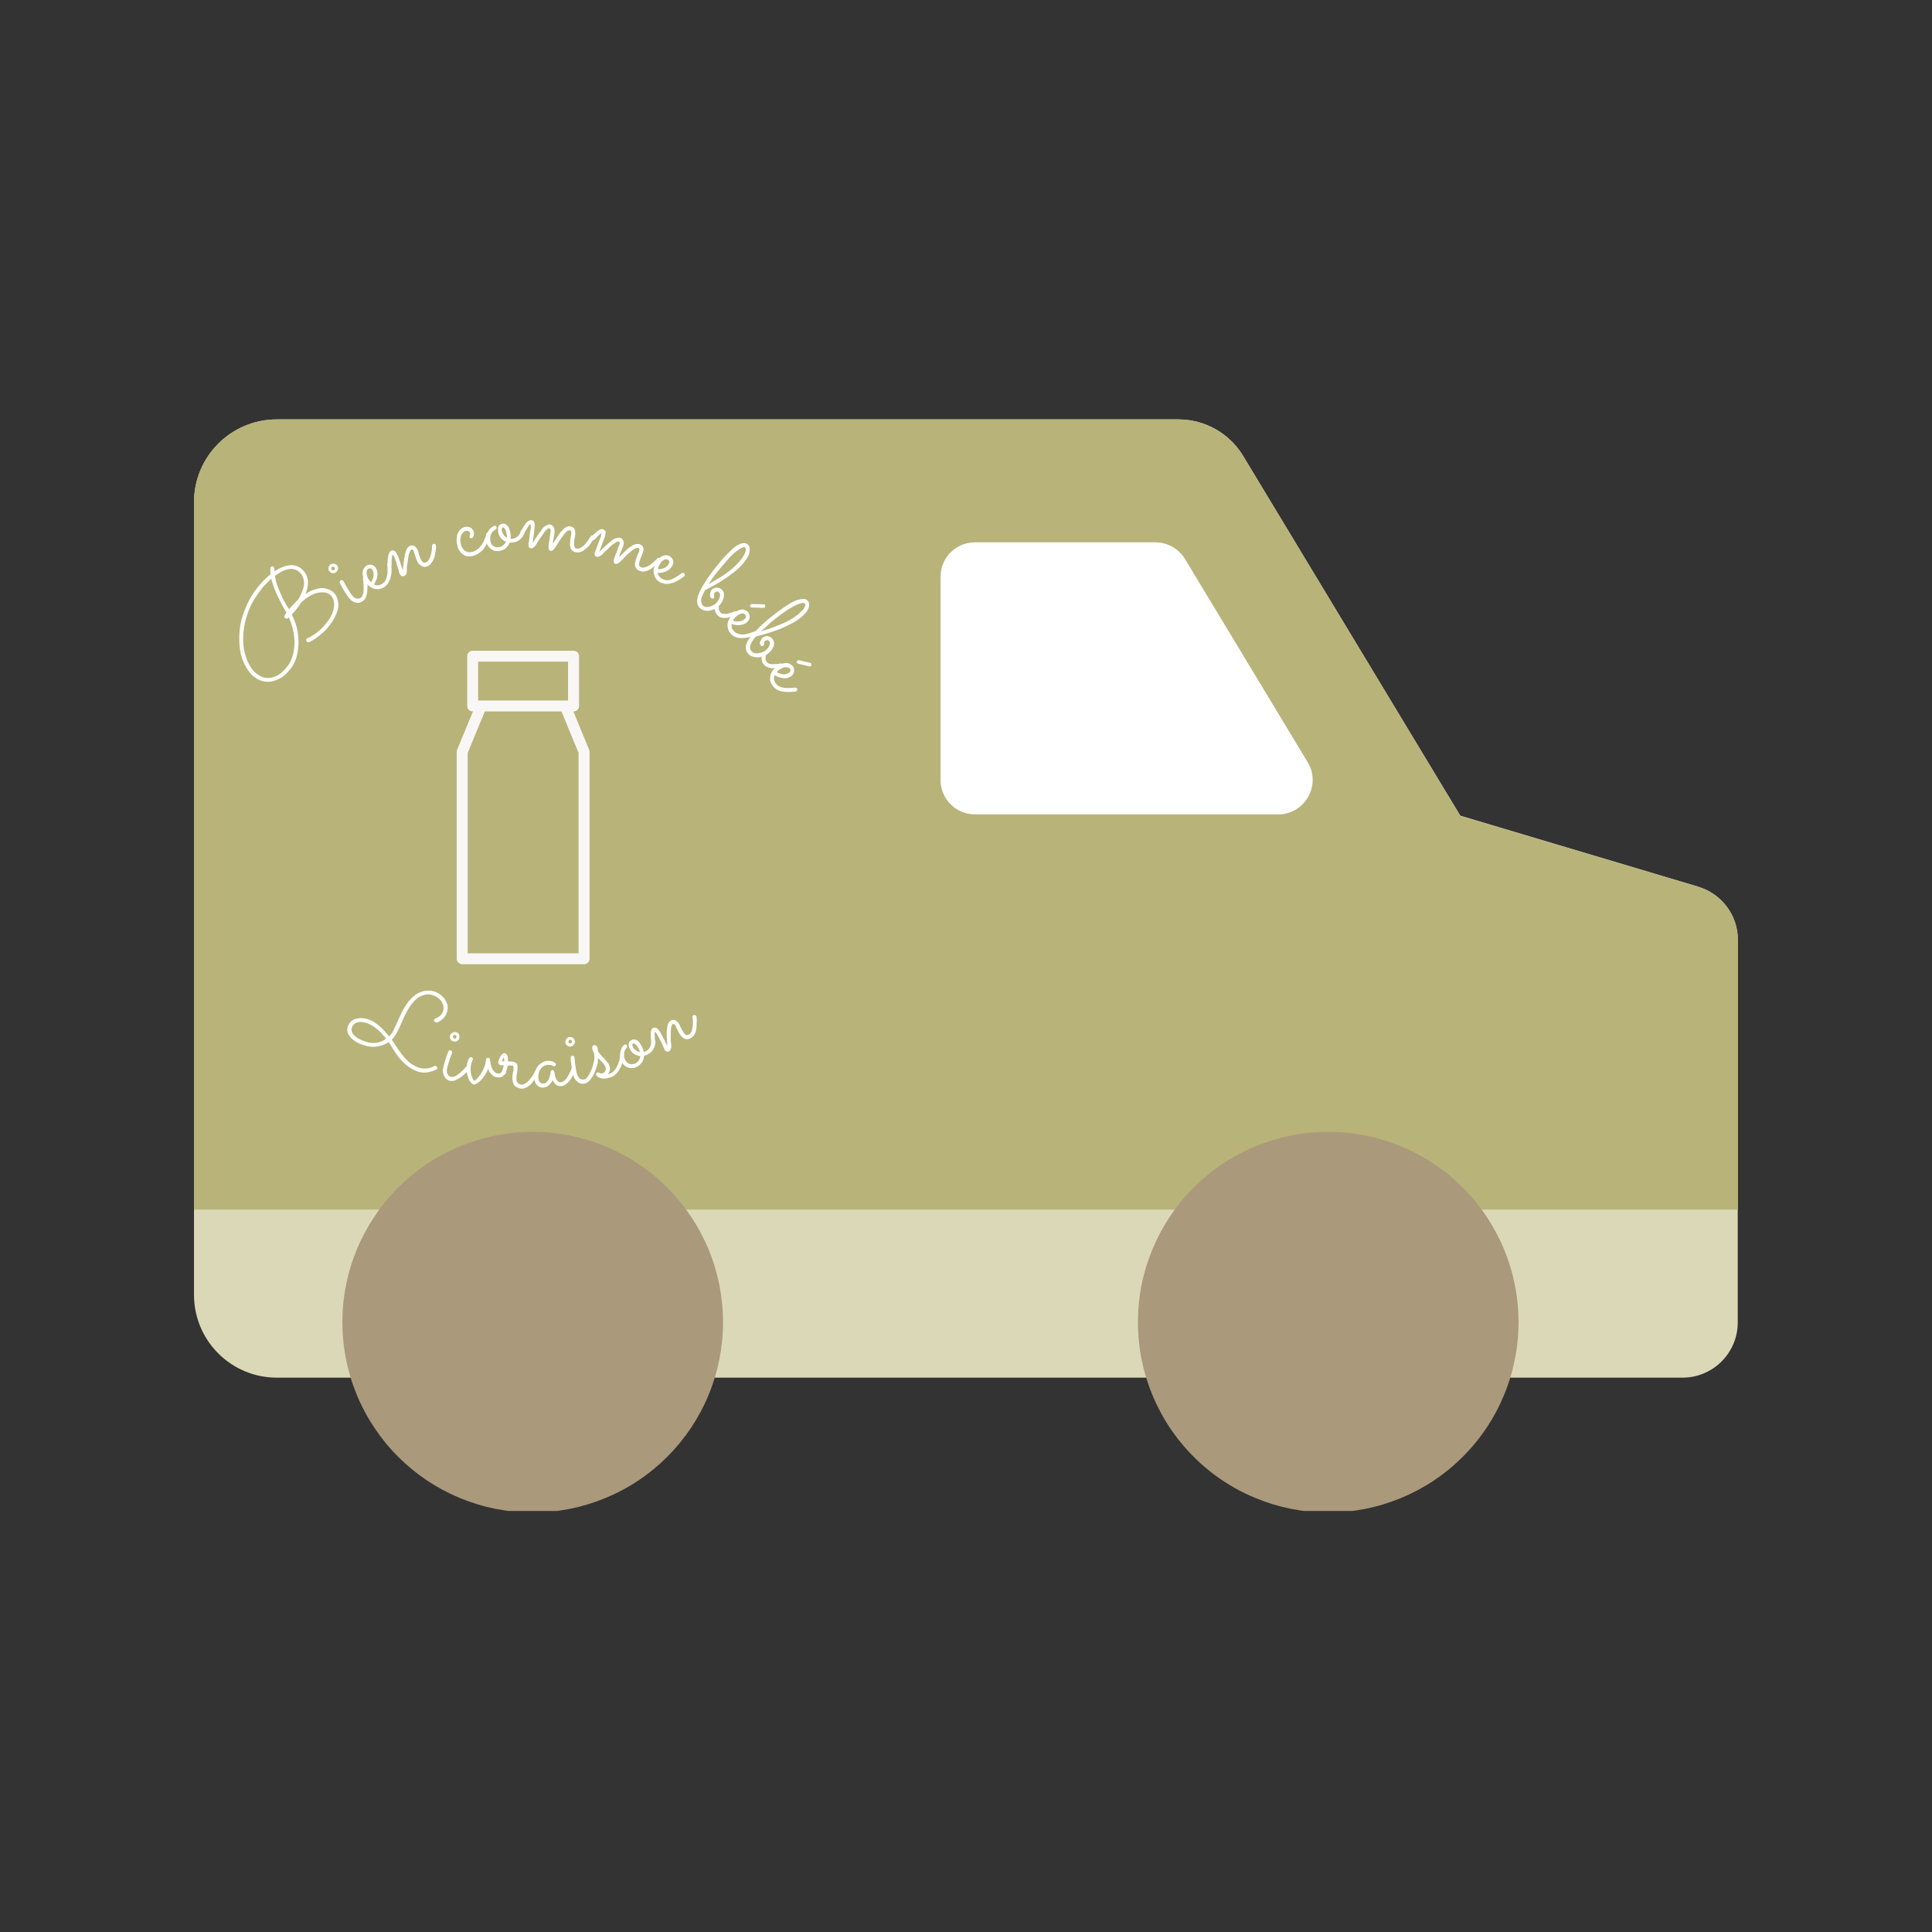 <svg version="1.0" preserveAspectRatio="xMidYMid meet" height="200" viewBox="0 0 150 150" zoomAndPan="magnify" width="200" xmlns:xlink="http://www.w3.org/1999/xlink" xmlns="http://www.w3.org/2000/svg"><rect x="0" y="0" width="150" height="150" fill="#333333" stroke="none"/><defs><g></g><clipPath id="707d88f827"><path clip-rule="nonzero" d="M 15 32.562 L 135 32.562 L 135 107 L 15 107 Z M 15 32.562"></path></clipPath><clipPath id="8421dde57c"><path clip-rule="nonzero" d="M 15 32.562 L 135 32.562 L 135 94 L 15 94 Z M 15 32.562"></path></clipPath><clipPath id="7914d889ed"><path clip-rule="nonzero" d="M 26 87 L 57 87 L 57 117.312 L 26 117.312 Z M 26 87"></path></clipPath><clipPath id="b9ecd3ac7a"><path clip-rule="nonzero" d="M 88 87 L 118 87 L 118 117.312 L 88 117.312 Z M 88 87"></path></clipPath><clipPath id="f884c89efd"><path clip-rule="nonzero" d="M 35.465 50.391 L 45.965 50.391 L 45.965 75 L 35.465 75 Z M 35.465 50.391"></path></clipPath></defs><g clip-path="url(#707d88f827)"><path fill-rule="nonzero" fill-opacity="1" d="M 131.879 68.848 L 113.379 63.328 L 96.523 35.406 C 95.461 33.645 93.551 32.562 91.488 32.562 L 21.496 32.562 C 17.941 32.562 15.062 35.438 15.062 38.996 L 15.062 100.527 C 15.062 104.086 17.941 106.961 21.496 106.961 L 130.629 106.961 C 132.992 106.961 134.918 105.047 134.918 102.672 L 134.918 72.953 C 134.918 71.059 133.672 69.395 131.859 68.848 Z M 131.879 68.848" fill="#dbd8b7"></path></g><g clip-path="url(#8421dde57c)"><path fill-rule="nonzero" fill-opacity="1" d="M 134.938 72.969 C 134.938 71.074 133.688 69.414 131.879 68.863 L 113.379 63.348 L 96.523 35.406 C 95.461 33.645 93.551 32.562 91.488 32.562 L 21.496 32.562 C 17.941 32.562 15.062 35.438 15.062 38.996 L 15.062 93.91 L 134.938 93.91 L 134.938 72.953 Z M 134.938 72.969" fill="#b8b379"></path></g><path fill-rule="nonzero" fill-opacity="1" d="M 75.699 42.105 L 89.711 42.105 C 90.641 42.105 91.52 42.602 92.004 43.402 L 101.527 59.176 C 102.609 60.953 101.312 63.23 99.234 63.23 L 75.699 63.23 C 74.219 63.23 73.023 62.031 73.023 60.555 L 73.023 44.781 C 73.023 43.301 74.219 42.105 75.699 42.105 Z M 75.699 42.105" fill="#ffffff"></path><g clip-path="url(#7914d889ed)"><path fill-rule="nonzero" fill-opacity="1" d="M 56.137 102.656 C 56.137 103.625 56.039 104.586 55.852 105.539 C 55.66 106.488 55.383 107.414 55.012 108.309 C 54.641 109.207 54.184 110.059 53.645 110.863 C 53.105 111.672 52.492 112.418 51.809 113.102 C 51.121 113.789 50.375 114.402 49.566 114.941 C 48.762 115.48 47.91 115.934 47.012 116.305 C 46.117 116.676 45.191 116.957 44.242 117.148 C 43.289 117.336 42.328 117.43 41.359 117.43 C 40.391 117.43 39.43 117.336 38.477 117.148 C 37.523 116.957 36.602 116.676 35.703 116.305 C 34.809 115.934 33.957 115.48 33.148 114.941 C 32.344 114.402 31.598 113.789 30.91 113.102 C 30.223 112.418 29.613 111.672 29.074 110.863 C 28.535 110.059 28.078 109.207 27.707 108.309 C 27.336 107.414 27.055 106.488 26.867 105.539 C 26.676 104.586 26.582 103.625 26.582 102.656 C 26.582 101.684 26.676 100.723 26.867 99.773 C 27.055 98.82 27.336 97.895 27.707 97 C 28.078 96.105 28.535 95.254 29.074 94.445 C 29.613 93.641 30.223 92.891 30.91 92.207 C 31.598 91.52 32.344 90.906 33.148 90.367 C 33.957 89.828 34.809 89.375 35.703 89.004 C 36.602 88.633 37.523 88.352 38.477 88.164 C 39.43 87.973 40.391 87.879 41.359 87.879 C 42.328 87.879 43.289 87.973 44.242 88.164 C 45.191 88.352 46.117 88.633 47.012 89.004 C 47.91 89.375 48.762 89.828 49.566 90.367 C 50.375 90.906 51.121 91.52 51.809 92.207 C 52.492 92.891 53.105 93.641 53.645 94.445 C 54.184 95.254 54.641 96.105 55.012 97 C 55.383 97.895 55.66 98.82 55.852 99.773 C 56.039 100.723 56.137 101.684 56.137 102.656 Z M 56.137 102.656" fill="#aa997b"></path></g><g clip-path="url(#b9ecd3ac7a)"><path fill-rule="nonzero" fill-opacity="1" d="M 117.898 102.656 C 117.898 103.625 117.805 104.586 117.613 105.539 C 117.426 106.488 117.145 107.414 116.773 108.309 C 116.402 109.207 115.949 110.059 115.41 110.863 C 114.871 111.672 114.258 112.418 113.57 113.102 C 112.887 113.789 112.141 114.402 111.332 114.941 C 110.523 115.48 109.672 115.934 108.777 116.305 C 107.883 116.676 106.957 116.957 106.004 117.148 C 105.055 117.336 104.094 117.43 103.121 117.43 C 102.152 117.43 101.191 117.336 100.238 117.148 C 99.289 116.957 98.363 116.676 97.469 116.305 C 96.57 115.934 95.719 115.48 94.914 114.941 C 94.105 114.402 93.359 113.789 92.676 113.102 C 91.988 112.418 91.375 111.672 90.836 110.863 C 90.297 110.059 89.844 109.207 89.473 108.309 C 89.102 107.414 88.82 106.488 88.629 105.539 C 88.441 104.586 88.348 103.625 88.348 102.656 C 88.348 101.684 88.441 100.723 88.629 99.773 C 88.82 98.82 89.102 97.895 89.473 97 C 89.844 96.105 90.297 95.254 90.836 94.445 C 91.375 93.641 91.988 92.891 92.676 92.207 C 93.359 91.52 94.105 90.906 94.914 90.367 C 95.719 89.828 96.57 89.375 97.469 89.004 C 98.363 88.633 99.289 88.352 100.238 88.164 C 101.191 87.973 102.152 87.879 103.121 87.879 C 104.094 87.879 105.055 87.973 106.004 88.164 C 106.957 88.352 107.883 88.633 108.777 89.004 C 109.672 89.375 110.523 89.828 111.332 90.367 C 112.141 90.906 112.887 91.52 113.57 92.207 C 114.258 92.891 114.871 93.641 115.41 94.445 C 115.949 95.254 116.402 96.105 116.773 97 C 117.145 97.895 117.426 98.82 117.613 99.773 C 117.805 100.723 117.898 101.684 117.898 102.656 Z M 117.898 102.656" fill="#aa997b"></path></g><path fill-rule="nonzero" fill-opacity="1" d="M 56.5 48.785 C 49.953 46.211 45.199 55.984 45.199 55.984 C 45.199 55.984 40.445 46.211 33.895 48.785 C 28.246 51.012 26.73 58.492 30.938 65.508 C 34.012 70.625 45.199 78.137 45.199 78.137 C 45.199 78.137 56.383 70.641 59.461 65.508 C 63.664 58.492 62.152 51.012 56.5 48.785 Z M 56.5 48.785" fill="#b8b379"></path><g clip-path="url(#f884c89efd)"><path fill-rule="nonzero" fill-opacity="1" d="M 35.461 58.375 L 35.461 74.438 C 35.461 74.672 35.652 74.863 35.887 74.863 L 45.348 74.863 C 45.582 74.863 45.773 74.672 45.773 74.438 L 45.773 58.375 C 45.773 58.316 45.762 58.262 45.742 58.211 L 44.516 55.234 L 44.531 55.234 C 44.766 55.234 44.957 55.047 44.957 54.812 L 44.957 50.949 C 44.957 50.715 44.766 50.523 44.531 50.523 L 36.699 50.523 C 36.465 50.523 36.273 50.715 36.273 50.949 L 36.273 54.812 C 36.273 55.047 36.465 55.234 36.699 55.234 L 36.723 55.234 L 35.492 58.211 C 35.473 58.262 35.461 58.32 35.461 58.375 Z M 37.125 51.371 L 44.102 51.371 L 44.102 54.387 L 37.121 54.387 L 37.121 51.371 Z M 36.312 58.457 L 37.641 55.238 L 43.594 55.238 L 44.922 58.457 L 44.922 74.016 L 36.312 74.016 Z M 36.312 58.457" fill="#f8f7f5"></path></g><g fill-opacity="1" fill="#ffffff"><g transform="translate(20.72, 53.779)"><g><path d="M 3 -7.672 C 3.207 -7.805 3.398 -7.906 3.578 -7.969 C 3.754 -8.031 3.91 -8.07 4.047 -8.094 C 4.191 -8.125 4.32 -8.129 4.438 -8.109 C 4.551 -8.098 4.656 -8.07 4.75 -8.031 C 4.844 -8 4.922 -7.961 4.984 -7.922 C 5.047 -7.891 5.094 -7.859 5.125 -7.828 C 5.281 -7.691 5.383 -7.547 5.438 -7.391 C 5.5 -7.234 5.535 -7.066 5.547 -6.891 C 5.555 -6.723 5.535 -6.551 5.484 -6.375 C 5.43 -6.207 5.363 -6.039 5.281 -5.875 C 5.195 -5.707 5.098 -5.547 4.984 -5.391 C 4.879 -5.242 4.773 -5.109 4.672 -4.984 C 4.492 -4.785 4.285 -4.594 4.047 -4.406 C 3.816 -4.219 3.562 -4.055 3.281 -3.922 C 3.219 -3.898 3.156 -3.914 3.094 -3.969 C 3.062 -4 3.047 -4.035 3.047 -4.078 C 3.047 -4.117 3.055 -4.156 3.078 -4.188 C 3.086 -4.195 3.109 -4.207 3.141 -4.219 C 3.391 -4.332 3.625 -4.473 3.844 -4.641 C 4.062 -4.805 4.258 -4.988 4.438 -5.188 C 4.676 -5.457 4.859 -5.711 4.984 -5.953 C 5.109 -6.203 5.18 -6.43 5.203 -6.641 C 5.234 -6.848 5.223 -7.031 5.172 -7.188 C 5.129 -7.352 5.047 -7.488 4.922 -7.594 C 4.797 -7.695 4.648 -7.758 4.484 -7.781 C 4.316 -7.801 4.133 -7.789 3.938 -7.75 C 3.738 -7.707 3.531 -7.625 3.312 -7.5 C 3.102 -7.375 2.891 -7.211 2.672 -7.016 C 2.578 -6.859 2.473 -6.707 2.359 -6.562 C 2.242 -6.414 2.133 -6.285 2.031 -6.172 L 1.969 -6.109 C 1.957 -6.086 1.945 -6.07 1.938 -6.062 C 2.164 -5.613 2.316 -5.172 2.391 -4.734 C 2.461 -4.297 2.477 -3.883 2.438 -3.5 C 2.406 -3.125 2.32 -2.773 2.188 -2.453 C 2.051 -2.141 1.879 -1.875 1.672 -1.656 C 1.473 -1.414 1.254 -1.234 1.016 -1.109 C 0.785 -0.984 0.547 -0.898 0.297 -0.859 C 0.055 -0.828 -0.176 -0.848 -0.406 -0.922 C -0.645 -0.992 -0.867 -1.117 -1.078 -1.297 C -1.297 -1.492 -1.484 -1.738 -1.641 -2.031 C -1.805 -2.32 -1.938 -2.656 -2.031 -3.031 C -2.102 -3.406 -2.141 -3.766 -2.141 -4.109 C -2.148 -4.461 -2.129 -4.805 -2.078 -5.141 C -2.023 -5.484 -1.941 -5.805 -1.828 -6.109 C -1.723 -6.422 -1.602 -6.719 -1.469 -7 C -1.332 -7.281 -1.18 -7.539 -1.016 -7.781 C -0.848 -8.02 -0.68 -8.234 -0.516 -8.422 C -0.379 -8.578 -0.242 -8.719 -0.109 -8.844 C 0.023 -8.977 0.16 -9.098 0.297 -9.203 C 0.273 -9.336 0.266 -9.445 0.266 -9.531 C 0.273 -9.613 0.281 -9.66 0.281 -9.672 C 0.281 -9.703 0.289 -9.727 0.312 -9.75 C 0.332 -9.77 0.359 -9.785 0.391 -9.797 C 0.43 -9.816 0.469 -9.812 0.5 -9.781 C 0.551 -9.738 0.578 -9.688 0.578 -9.625 C 0.578 -9.57 0.582 -9.504 0.594 -9.422 C 1.02 -9.703 1.41 -9.859 1.766 -9.891 C 2.129 -9.93 2.445 -9.832 2.719 -9.594 C 2.875 -9.445 2.988 -9.297 3.062 -9.141 C 3.133 -8.992 3.176 -8.836 3.188 -8.672 C 3.195 -8.516 3.188 -8.348 3.156 -8.172 C 3.125 -8.004 3.07 -7.836 3 -7.672 Z M 2.438 -7.234 C 2.5 -7.336 2.555 -7.445 2.609 -7.562 C 2.672 -7.688 2.723 -7.812 2.766 -7.938 C 2.816 -8.062 2.852 -8.188 2.875 -8.312 C 2.895 -8.445 2.895 -8.57 2.875 -8.688 C 2.852 -8.812 2.816 -8.93 2.766 -9.047 C 2.711 -9.16 2.629 -9.27 2.516 -9.375 C 2.285 -9.57 2.008 -9.645 1.688 -9.594 C 1.375 -9.539 1.02 -9.363 0.625 -9.062 C 0.656 -8.852 0.707 -8.633 0.781 -8.406 C 0.863 -8.176 0.953 -7.953 1.047 -7.734 C 1.141 -7.516 1.242 -7.297 1.359 -7.078 C 1.473 -6.859 1.594 -6.66 1.719 -6.484 C 1.758 -6.523 1.797 -6.562 1.828 -6.594 C 1.859 -6.633 1.883 -6.664 1.906 -6.688 C 1.977 -6.77 2.055 -6.852 2.141 -6.938 C 2.223 -7.031 2.32 -7.129 2.438 -7.234 Z M 0.344 -8.844 C 0.238 -8.75 0.133 -8.648 0.031 -8.547 C -0.062 -8.453 -0.164 -8.344 -0.281 -8.219 C -0.438 -8.031 -0.594 -7.82 -0.75 -7.594 C -0.906 -7.375 -1.051 -7.133 -1.188 -6.875 C -1.32 -6.613 -1.438 -6.332 -1.531 -6.031 C -1.633 -5.727 -1.711 -5.414 -1.766 -5.094 C -1.816 -4.781 -1.844 -4.457 -1.844 -4.125 C -1.844 -3.789 -1.801 -3.445 -1.719 -3.094 C -1.633 -2.758 -1.52 -2.457 -1.375 -2.188 C -1.238 -1.926 -1.078 -1.711 -0.891 -1.547 C -0.703 -1.391 -0.508 -1.273 -0.312 -1.203 C -0.113 -1.141 0.082 -1.125 0.281 -1.156 C 0.488 -1.188 0.691 -1.258 0.891 -1.375 C 1.086 -1.5 1.273 -1.664 1.453 -1.875 C 1.641 -2.07 1.789 -2.312 1.906 -2.594 C 2.02 -2.875 2.094 -3.18 2.125 -3.516 C 2.164 -3.859 2.148 -4.227 2.078 -4.625 C 2.016 -5.02 1.891 -5.426 1.703 -5.844 C 1.672 -5.801 1.625 -5.77 1.562 -5.75 C 1.508 -5.738 1.457 -5.754 1.406 -5.797 C 1.363 -5.836 1.348 -5.891 1.359 -5.953 C 1.379 -6.016 1.43 -6.102 1.516 -6.219 C 1.398 -6.414 1.285 -6.617 1.172 -6.828 C 1.055 -7.047 0.945 -7.266 0.844 -7.484 C 0.738 -7.703 0.645 -7.922 0.562 -8.141 C 0.477 -8.359 0.406 -8.594 0.344 -8.844 Z M 0.344 -8.844"></path></g></g></g><g fill-opacity="1" fill="#ffffff"><g transform="translate(27.32, 47.049)"><g><path d="M -1.141 -3.141 C -1.078 -3.047 -1.055 -2.945 -1.078 -2.844 C -1.109 -2.75 -1.164 -2.672 -1.25 -2.609 C -1.332 -2.555 -1.422 -2.535 -1.516 -2.547 C -1.617 -2.566 -1.703 -2.625 -1.766 -2.719 C -1.797 -2.758 -1.812 -2.801 -1.812 -2.844 C -1.82 -2.883 -1.82 -2.926 -1.812 -2.969 C -1.812 -3.02 -1.797 -3.066 -1.766 -3.109 C -1.742 -3.16 -1.711 -3.195 -1.672 -3.219 C -1.629 -3.25 -1.582 -3.27 -1.531 -3.281 C -1.477 -3.289 -1.426 -3.289 -1.375 -3.281 C -1.332 -3.27 -1.289 -3.254 -1.25 -3.234 C -1.207 -3.211 -1.172 -3.18 -1.141 -3.141 Z M -0.328 -0.766 C -0.555 -1.086 -0.758 -1.426 -0.938 -1.781 C -0.957 -1.82 -0.961 -1.859 -0.953 -1.891 C -0.941 -1.93 -0.914 -1.969 -0.875 -2 C -0.844 -2.008 -0.805 -2.008 -0.766 -2 C -0.723 -2 -0.691 -1.984 -0.672 -1.953 C -0.66 -1.941 -0.633 -1.898 -0.594 -1.828 C -0.562 -1.754 -0.516 -1.664 -0.453 -1.562 C -0.398 -1.469 -0.336 -1.363 -0.266 -1.25 C -0.203 -1.133 -0.141 -1.035 -0.078 -0.953 C 0.004 -0.828 0.082 -0.734 0.156 -0.672 C 0.238 -0.617 0.305 -0.586 0.359 -0.578 C 0.422 -0.566 0.477 -0.566 0.531 -0.578 C 0.594 -0.586 0.645 -0.602 0.688 -0.625 C 0.738 -0.664 0.785 -0.734 0.828 -0.828 C 0.867 -0.922 0.895 -1.031 0.906 -1.156 C 0.914 -1.289 0.914 -1.441 0.906 -1.609 C 0.906 -1.773 0.891 -1.957 0.859 -2.156 C 0.859 -2.176 0.863 -2.195 0.875 -2.219 C 0.883 -2.25 0.906 -2.273 0.938 -2.297 C 0.977 -2.316 1.016 -2.32 1.047 -2.312 C 1.086 -2.301 1.117 -2.273 1.141 -2.234 C 1.16 -2.223 1.172 -2.207 1.172 -2.188 C 1.18 -2.113 1.191 -2.02 1.203 -1.906 C 1.211 -1.801 1.219 -1.695 1.219 -1.594 C 1.219 -1.488 1.211 -1.375 1.203 -1.25 C 1.203 -1.133 1.188 -1.02 1.156 -0.906 C 1.133 -0.789 1.098 -0.688 1.047 -0.594 C 0.992 -0.5 0.926 -0.426 0.844 -0.375 C 0.75 -0.312 0.648 -0.27 0.547 -0.25 C 0.441 -0.238 0.332 -0.25 0.219 -0.281 C 0.113 -0.32 0.016 -0.383 -0.078 -0.469 C -0.172 -0.551 -0.254 -0.648 -0.328 -0.766 Z M -1.344 -3 C -1.363 -3.02 -1.391 -3.035 -1.422 -3.047 C -1.461 -3.066 -1.5 -3.062 -1.531 -3.031 C -1.562 -3.008 -1.582 -2.977 -1.594 -2.938 C -1.602 -2.895 -1.598 -2.863 -1.578 -2.844 C -1.555 -2.801 -1.523 -2.773 -1.484 -2.766 C -1.441 -2.766 -1.406 -2.773 -1.375 -2.797 C -1.344 -2.828 -1.32 -2.859 -1.312 -2.891 C -1.312 -2.922 -1.32 -2.957 -1.344 -3 Z M -1.344 -3"></path></g></g></g><g fill-opacity="1" fill="#ffffff"><g transform="translate(28.701, 46.088)"><g><path d="M 0.344 -0.719 C 0.438 -0.664 0.531 -0.641 0.625 -0.641 C 0.727 -0.648 0.836 -0.688 0.953 -0.75 C 1.066 -0.82 1.156 -0.91 1.219 -1.016 C 1.281 -1.129 1.32 -1.25 1.344 -1.375 C 1.375 -1.508 1.391 -1.648 1.391 -1.797 C 1.391 -1.953 1.383 -2.102 1.375 -2.25 C 1.363 -2.281 1.367 -2.305 1.391 -2.328 C 1.41 -2.359 1.43 -2.383 1.453 -2.406 C 1.492 -2.426 1.535 -2.426 1.578 -2.406 C 1.617 -2.395 1.648 -2.375 1.672 -2.344 C 1.672 -2.332 1.672 -2.316 1.672 -2.297 C 1.672 -2.285 1.676 -2.273 1.688 -2.266 C 1.727 -1.816 1.695 -1.445 1.594 -1.156 C 1.5 -0.863 1.336 -0.641 1.109 -0.484 C 0.953 -0.398 0.797 -0.352 0.641 -0.344 C 0.492 -0.344 0.359 -0.367 0.234 -0.422 C 0.109 -0.473 -0.004 -0.551 -0.109 -0.656 C -0.211 -0.758 -0.297 -0.867 -0.359 -0.984 C -0.43 -1.109 -0.484 -1.227 -0.516 -1.344 C -0.547 -1.457 -0.555 -1.566 -0.547 -1.672 C -0.535 -1.785 -0.5 -1.883 -0.438 -1.969 C -0.383 -2.062 -0.312 -2.133 -0.219 -2.188 C -0.164 -2.219 -0.102 -2.238 -0.031 -2.25 C 0.031 -2.258 0.094 -2.254 0.156 -2.234 C 0.219 -2.223 0.273 -2.195 0.328 -2.156 C 0.391 -2.113 0.441 -2.055 0.484 -1.984 C 0.547 -1.879 0.582 -1.773 0.594 -1.672 C 0.613 -1.566 0.613 -1.461 0.594 -1.359 C 0.582 -1.254 0.551 -1.145 0.5 -1.031 C 0.457 -0.926 0.406 -0.82 0.344 -0.719 Z M 0.109 -0.891 C 0.16 -0.961 0.203 -1.035 0.234 -1.109 C 0.266 -1.191 0.285 -1.273 0.297 -1.359 C 0.305 -1.441 0.305 -1.523 0.297 -1.609 C 0.285 -1.691 0.258 -1.766 0.219 -1.828 C 0.176 -1.898 0.125 -1.941 0.062 -1.953 C 0.008 -1.973 -0.035 -1.969 -0.078 -1.938 C -0.148 -1.906 -0.195 -1.859 -0.219 -1.797 C -0.238 -1.734 -0.242 -1.66 -0.234 -1.578 C -0.234 -1.492 -0.219 -1.414 -0.188 -1.344 C -0.164 -1.27 -0.133 -1.195 -0.094 -1.125 C -0.062 -1.082 -0.031 -1.039 0 -1 C 0.031 -0.957 0.066 -0.922 0.109 -0.891 Z M 0.109 -0.891"></path></g></g></g><g fill-opacity="1" fill="#ffffff"><g transform="translate(30.431, 45.034)"><g><path d="M 0.844 -0.75 C 0.852 -0.852 0.863 -0.961 0.875 -1.078 C 0.895 -1.203 0.91 -1.328 0.922 -1.453 C 0.941 -1.578 0.961 -1.707 0.984 -1.844 C 1.004 -1.977 1.035 -2.102 1.078 -2.219 C 1.109 -2.332 1.148 -2.426 1.203 -2.5 C 1.266 -2.57 1.332 -2.625 1.406 -2.656 C 1.539 -2.707 1.66 -2.695 1.766 -2.625 C 1.867 -2.551 1.945 -2.445 2 -2.312 C 2.02 -2.281 2.035 -2.238 2.047 -2.188 C 2.066 -2.133 2.082 -2.078 2.094 -2.016 C 2.113 -1.961 2.129 -1.91 2.141 -1.859 C 2.16 -1.805 2.18 -1.754 2.203 -1.703 C 2.223 -1.648 2.25 -1.598 2.281 -1.547 C 2.32 -1.492 2.352 -1.445 2.375 -1.406 C 2.406 -1.375 2.441 -1.352 2.484 -1.344 C 2.535 -1.344 2.586 -1.352 2.641 -1.375 C 2.742 -1.414 2.82 -1.488 2.875 -1.594 C 2.938 -1.707 2.984 -1.828 3.016 -1.953 C 3.055 -2.086 3.082 -2.219 3.094 -2.344 C 3.113 -2.477 3.117 -2.586 3.109 -2.672 C 3.117 -2.703 3.129 -2.727 3.141 -2.75 C 3.16 -2.77 3.188 -2.789 3.219 -2.812 C 3.258 -2.82 3.297 -2.816 3.328 -2.797 C 3.367 -2.785 3.395 -2.758 3.406 -2.719 C 3.414 -2.695 3.422 -2.676 3.422 -2.656 C 3.422 -2.645 3.422 -2.598 3.422 -2.516 C 3.422 -2.441 3.41 -2.352 3.391 -2.25 C 3.367 -2.145 3.348 -2.031 3.328 -1.906 C 3.305 -1.789 3.27 -1.68 3.219 -1.578 C 3.164 -1.473 3.102 -1.375 3.031 -1.281 C 2.969 -1.188 2.879 -1.117 2.766 -1.078 C 2.648 -1.023 2.547 -1.008 2.453 -1.031 C 2.367 -1.051 2.289 -1.086 2.219 -1.141 C 2.145 -1.191 2.082 -1.254 2.031 -1.328 C 1.977 -1.41 1.938 -1.492 1.906 -1.578 C 1.883 -1.617 1.867 -1.664 1.859 -1.719 C 1.848 -1.77 1.832 -1.82 1.812 -1.875 C 1.789 -1.926 1.77 -1.984 1.75 -2.047 C 1.738 -2.109 1.723 -2.16 1.703 -2.203 C 1.672 -2.297 1.633 -2.348 1.594 -2.359 C 1.551 -2.379 1.523 -2.383 1.516 -2.375 C 1.473 -2.352 1.438 -2.305 1.406 -2.234 C 1.375 -2.172 1.344 -2.086 1.312 -1.984 C 1.289 -1.891 1.27 -1.781 1.25 -1.656 C 1.238 -1.539 1.223 -1.426 1.203 -1.312 C 1.18 -1.195 1.164 -1.082 1.156 -0.969 C 1.156 -0.863 1.156 -0.781 1.156 -0.719 C 1.156 -0.594 1.133 -0.5 1.094 -0.438 C 1.062 -0.383 1.02 -0.348 0.969 -0.328 C 0.895 -0.297 0.82 -0.289 0.75 -0.312 C 0.688 -0.344 0.641 -0.395 0.609 -0.469 C 0.598 -0.488 0.582 -0.523 0.562 -0.578 C 0.551 -0.641 0.535 -0.707 0.516 -0.781 C 0.492 -0.863 0.469 -0.945 0.438 -1.031 C 0.414 -1.113 0.391 -1.195 0.359 -1.281 C 0.336 -1.375 0.312 -1.453 0.281 -1.516 C 0.258 -1.586 0.238 -1.648 0.219 -1.703 C 0.195 -1.766 0.172 -1.82 0.141 -1.875 C 0.109 -1.938 0.082 -1.969 0.062 -1.969 C 0.039 -1.945 0.02 -1.883 0 -1.781 C -0.02 -1.676 -0.031 -1.488 -0.031 -1.219 C -0.031 -1.195 -0.039 -1.172 -0.062 -1.141 C -0.082 -1.109 -0.102 -1.086 -0.125 -1.078 C -0.176 -1.055 -0.219 -1.051 -0.25 -1.062 C -0.289 -1.082 -0.32 -1.113 -0.344 -1.156 C -0.344 -1.176 -0.344 -1.203 -0.344 -1.234 C -0.344 -1.547 -0.316 -1.785 -0.266 -1.953 C -0.223 -2.129 -0.148 -2.238 -0.047 -2.281 C 0.004 -2.312 0.055 -2.316 0.109 -2.297 C 0.16 -2.285 0.207 -2.258 0.25 -2.219 C 0.289 -2.188 0.328 -2.141 0.359 -2.078 C 0.391 -2.023 0.422 -1.969 0.453 -1.906 C 0.473 -1.863 0.5 -1.789 0.531 -1.688 C 0.562 -1.594 0.598 -1.488 0.641 -1.375 C 0.68 -1.258 0.719 -1.145 0.75 -1.031 C 0.789 -0.926 0.82 -0.832 0.844 -0.75 Z M 0.844 -0.75"></path></g></g></g><g fill-opacity="1" fill="#ffffff"><g transform="translate(33.792, 43.686)"><g></g></g></g><g fill-opacity="1" fill="#ffffff"><g transform="translate(35.478, 43.19)"><g><path d="M 2.578 -1.656 C 2.578 -1.625 2.562 -1.562 2.531 -1.469 C 2.508 -1.383 2.473 -1.285 2.422 -1.172 C 2.367 -1.066 2.305 -0.953 2.234 -0.828 C 2.172 -0.703 2.086 -0.582 1.984 -0.469 C 1.879 -0.363 1.754 -0.27 1.609 -0.188 C 1.473 -0.102 1.32 -0.047 1.156 -0.016 C 1 0.016 0.852 0.016 0.719 -0.016 C 0.594 -0.055 0.484 -0.117 0.391 -0.203 C 0.297 -0.285 0.211 -0.391 0.141 -0.516 C 0.078 -0.641 0.031 -0.789 0 -0.969 C -0.031 -1.125 -0.035 -1.273 -0.016 -1.422 C -0.004 -1.578 0.023 -1.711 0.078 -1.828 C 0.141 -1.953 0.219 -2.051 0.312 -2.125 C 0.414 -2.207 0.523 -2.258 0.641 -2.281 C 0.734 -2.301 0.816 -2.301 0.891 -2.281 C 0.961 -2.27 1.031 -2.242 1.094 -2.203 C 1.156 -2.16 1.203 -2.109 1.234 -2.047 C 1.273 -1.992 1.301 -1.938 1.312 -1.875 C 1.32 -1.812 1.32 -1.75 1.312 -1.688 C 1.312 -1.633 1.301 -1.586 1.281 -1.547 C 1.27 -1.516 1.25 -1.484 1.219 -1.453 C 1.195 -1.422 1.172 -1.406 1.141 -1.406 C 1.109 -1.395 1.07 -1.398 1.031 -1.422 C 1 -1.453 0.977 -1.488 0.969 -1.531 C 0.969 -1.539 0.969 -1.551 0.969 -1.562 C 0.977 -1.582 0.988 -1.602 1 -1.625 C 1.008 -1.645 1.016 -1.672 1.016 -1.703 C 1.023 -1.734 1.023 -1.77 1.016 -1.812 C 1.004 -1.863 0.969 -1.906 0.906 -1.938 C 0.844 -1.977 0.77 -1.988 0.688 -1.969 C 0.613 -1.957 0.547 -1.922 0.484 -1.859 C 0.422 -1.805 0.367 -1.734 0.328 -1.641 C 0.297 -1.555 0.273 -1.461 0.266 -1.359 C 0.254 -1.254 0.258 -1.145 0.281 -1.031 C 0.301 -0.914 0.332 -0.812 0.375 -0.719 C 0.426 -0.625 0.484 -0.547 0.547 -0.484 C 0.617 -0.422 0.703 -0.375 0.797 -0.344 C 0.891 -0.312 0.992 -0.305 1.109 -0.328 C 1.242 -0.348 1.367 -0.395 1.484 -0.469 C 1.609 -0.551 1.711 -0.641 1.797 -0.734 C 1.891 -0.836 1.961 -0.941 2.016 -1.047 C 2.078 -1.148 2.125 -1.25 2.156 -1.344 C 2.195 -1.445 2.227 -1.531 2.25 -1.594 C 2.27 -1.664 2.281 -1.711 2.281 -1.734 C 2.281 -1.766 2.289 -1.785 2.312 -1.797 C 2.344 -1.816 2.375 -1.828 2.406 -1.828 C 2.457 -1.836 2.5 -1.832 2.531 -1.812 C 2.562 -1.789 2.582 -1.758 2.594 -1.719 C 2.594 -1.707 2.586 -1.688 2.578 -1.656 Z M 2.578 -1.656"></path></g></g></g><g fill-opacity="1" fill="#ffffff"><g transform="translate(37.734, 42.75)"><g><path d="M 2.016 -0.625 C 1.953 -0.613 1.895 -0.613 1.844 -0.625 C 1.801 -0.531 1.754 -0.445 1.703 -0.375 C 1.648 -0.301 1.586 -0.234 1.516 -0.172 C 1.441 -0.117 1.359 -0.07 1.266 -0.031 C 1.18 0 1.086 0.02 0.984 0.031 C 0.848 0.039 0.723 0.031 0.609 0 C 0.504 -0.039 0.41 -0.098 0.328 -0.172 C 0.242 -0.242 0.172 -0.332 0.109 -0.438 C 0.055 -0.551 0.023 -0.676 0.016 -0.812 C -0.004 -0.988 0.008 -1.145 0.062 -1.281 C 0.113 -1.414 0.176 -1.531 0.25 -1.625 C 0.332 -1.727 0.41 -1.801 0.484 -1.844 C 0.566 -1.895 0.629 -1.922 0.672 -1.922 C 0.711 -1.93 0.75 -1.922 0.781 -1.891 C 0.812 -1.867 0.828 -1.836 0.828 -1.797 C 0.828 -1.754 0.812 -1.719 0.781 -1.688 C 0.758 -1.656 0.727 -1.629 0.688 -1.609 C 0.645 -1.586 0.598 -1.551 0.547 -1.5 C 0.504 -1.457 0.461 -1.406 0.422 -1.344 C 0.391 -1.281 0.363 -1.207 0.344 -1.125 C 0.32 -1.039 0.316 -0.945 0.328 -0.844 C 0.336 -0.75 0.359 -0.66 0.391 -0.578 C 0.422 -0.504 0.461 -0.441 0.516 -0.391 C 0.578 -0.348 0.645 -0.312 0.719 -0.281 C 0.789 -0.258 0.867 -0.254 0.953 -0.266 C 1.109 -0.273 1.234 -0.32 1.328 -0.406 C 1.43 -0.488 1.504 -0.582 1.547 -0.688 C 1.379 -0.758 1.238 -0.867 1.125 -1.016 C 1.008 -1.16 0.945 -1.332 0.938 -1.531 C 0.914 -1.688 0.938 -1.816 1 -1.922 C 1.07 -2.023 1.172 -2.082 1.297 -2.094 C 1.367 -2.102 1.438 -2.094 1.5 -2.062 C 1.57 -2.031 1.633 -1.977 1.688 -1.906 C 1.75 -1.844 1.797 -1.75 1.828 -1.625 C 1.867 -1.5 1.898 -1.352 1.922 -1.188 C 1.922 -1.102 1.914 -1.016 1.906 -0.922 C 1.926 -0.91 1.941 -0.906 1.953 -0.906 C 1.973 -0.914 1.992 -0.922 2.016 -0.922 C 2.109 -0.922 2.188 -0.938 2.25 -0.969 C 2.32 -1.008 2.383 -1.051 2.438 -1.094 C 2.5 -1.133 2.551 -1.191 2.594 -1.266 C 2.633 -1.336 2.672 -1.426 2.703 -1.531 C 2.711 -1.539 2.727 -1.551 2.75 -1.562 C 2.781 -1.582 2.812 -1.594 2.844 -1.594 C 2.875 -1.594 2.906 -1.582 2.938 -1.562 C 2.969 -1.539 2.988 -1.504 3 -1.453 C 3 -1.43 2.992 -1.406 2.984 -1.375 C 2.973 -1.352 2.969 -1.332 2.969 -1.312 C 2.926 -1.219 2.875 -1.129 2.812 -1.047 C 2.758 -0.973 2.691 -0.906 2.609 -0.844 C 2.535 -0.781 2.453 -0.727 2.359 -0.688 C 2.266 -0.656 2.148 -0.633 2.016 -0.625 Z M 1.219 -1.594 C 1.227 -1.539 1.242 -1.484 1.266 -1.422 C 1.285 -1.367 1.312 -1.316 1.344 -1.266 C 1.375 -1.211 1.41 -1.16 1.453 -1.109 C 1.504 -1.066 1.562 -1.031 1.625 -1 C 1.625 -1.062 1.625 -1.117 1.625 -1.172 C 1.613 -1.242 1.598 -1.316 1.578 -1.391 C 1.566 -1.473 1.547 -1.539 1.516 -1.594 C 1.492 -1.656 1.461 -1.707 1.422 -1.75 C 1.391 -1.789 1.352 -1.805 1.312 -1.797 C 1.301 -1.797 1.281 -1.781 1.25 -1.75 C 1.227 -1.727 1.219 -1.676 1.219 -1.594 Z M 1.219 -1.594"></path></g></g></g><g fill-opacity="1" fill="#ffffff"><g transform="translate(40.216, 42.42)"><g><path d="M 1.141 -0.266 C 1.191 -0.336 1.254 -0.43 1.328 -0.547 C 1.398 -0.672 1.477 -0.789 1.562 -0.906 C 1.645 -1.02 1.723 -1.129 1.797 -1.234 C 1.867 -1.336 1.93 -1.422 1.984 -1.484 C 2.078 -1.566 2.164 -1.625 2.25 -1.656 C 2.332 -1.688 2.41 -1.703 2.484 -1.703 C 2.555 -1.691 2.613 -1.664 2.656 -1.625 C 2.695 -1.594 2.734 -1.551 2.766 -1.5 C 2.805 -1.457 2.828 -1.398 2.828 -1.328 C 2.836 -1.254 2.844 -1.176 2.844 -1.094 C 2.832 -1.051 2.82 -0.992 2.812 -0.922 C 2.801 -0.859 2.789 -0.785 2.781 -0.703 C 2.77 -0.629 2.754 -0.547 2.734 -0.453 C 2.723 -0.367 2.711 -0.285 2.703 -0.203 C 2.754 -0.273 2.812 -0.359 2.875 -0.453 C 2.938 -0.555 3 -0.656 3.062 -0.75 C 3.125 -0.844 3.18 -0.93 3.234 -1.016 C 3.297 -1.098 3.352 -1.16 3.406 -1.203 C 3.531 -1.359 3.645 -1.457 3.75 -1.5 C 3.863 -1.551 3.957 -1.57 4.031 -1.562 C 4.125 -1.551 4.195 -1.523 4.25 -1.484 C 4.312 -1.453 4.359 -1.406 4.391 -1.344 C 4.422 -1.289 4.438 -1.227 4.438 -1.156 C 4.445 -1.094 4.453 -1.031 4.453 -0.969 C 4.441 -0.875 4.426 -0.773 4.406 -0.672 C 4.383 -0.578 4.367 -0.457 4.359 -0.312 C 4.359 -0.258 4.359 -0.203 4.359 -0.141 C 4.359 -0.086 4.363 -0.039 4.375 0 C 4.383 0.051 4.406 0.094 4.438 0.125 C 4.469 0.156 4.52 0.172 4.594 0.172 C 4.664 0.18 4.738 0.172 4.812 0.141 C 4.883 0.109 4.953 0.062 5.016 0 C 5.086 -0.051 5.156 -0.109 5.219 -0.172 C 5.281 -0.242 5.336 -0.316 5.391 -0.391 C 5.453 -0.461 5.5 -0.535 5.531 -0.609 C 5.57 -0.68 5.609 -0.734 5.641 -0.766 C 5.648 -0.797 5.672 -0.816 5.703 -0.828 C 5.734 -0.848 5.758 -0.859 5.781 -0.859 C 5.832 -0.848 5.867 -0.828 5.891 -0.797 C 5.91 -0.766 5.922 -0.727 5.922 -0.688 C 5.922 -0.664 5.914 -0.645 5.906 -0.625 C 5.895 -0.602 5.867 -0.562 5.828 -0.5 C 5.785 -0.438 5.734 -0.359 5.672 -0.266 C 5.617 -0.18 5.551 -0.094 5.469 0 C 5.383 0.082 5.297 0.16 5.203 0.234 C 5.109 0.316 5.008 0.379 4.906 0.422 C 4.801 0.461 4.691 0.477 4.578 0.469 C 4.453 0.457 4.352 0.426 4.281 0.375 C 4.207 0.332 4.148 0.273 4.109 0.203 C 4.078 0.129 4.055 0.047 4.047 -0.047 C 4.035 -0.141 4.035 -0.238 4.047 -0.344 C 4.055 -0.477 4.07 -0.602 4.094 -0.719 C 4.113 -0.832 4.129 -0.922 4.141 -0.984 C 4.141 -1.047 4.133 -1.094 4.125 -1.125 C 4.125 -1.164 4.113 -1.195 4.094 -1.219 C 4.082 -1.238 4.066 -1.25 4.047 -1.25 C 4.023 -1.25 4.016 -1.25 4.016 -1.25 C 3.941 -1.25 3.863 -1.219 3.781 -1.156 C 3.707 -1.094 3.629 -1.004 3.547 -0.891 C 3.461 -0.773 3.367 -0.645 3.266 -0.5 C 3.172 -0.352 3.078 -0.207 2.984 -0.062 C 2.93 0.031 2.883 0.102 2.844 0.156 C 2.812 0.207 2.781 0.242 2.75 0.266 C 2.719 0.297 2.688 0.316 2.656 0.328 C 2.625 0.348 2.594 0.359 2.562 0.359 C 2.488 0.348 2.438 0.316 2.406 0.266 C 2.375 0.211 2.363 0.148 2.375 0.078 C 2.375 0.035 2.375 -0.016 2.375 -0.078 C 2.383 -0.148 2.395 -0.227 2.406 -0.312 C 2.426 -0.395 2.441 -0.477 2.453 -0.562 C 2.461 -0.656 2.473 -0.738 2.484 -0.812 C 2.492 -0.895 2.504 -0.969 2.516 -1.031 C 2.523 -1.102 2.531 -1.156 2.531 -1.188 C 2.539 -1.258 2.531 -1.312 2.5 -1.344 C 2.477 -1.383 2.453 -1.406 2.422 -1.406 C 2.391 -1.406 2.352 -1.395 2.312 -1.375 C 2.281 -1.352 2.234 -1.312 2.172 -1.25 C 2.141 -1.219 2.086 -1.156 2.016 -1.062 C 1.953 -0.969 1.883 -0.863 1.812 -0.75 C 1.738 -0.645 1.66 -0.535 1.578 -0.422 C 1.504 -0.305 1.441 -0.203 1.391 -0.109 C 1.316 -0.004 1.25 0.062 1.188 0.094 C 1.133 0.133 1.082 0.156 1.031 0.156 C 0.945 0.145 0.883 0.113 0.844 0.062 C 0.812 0.02 0.801 -0.039 0.812 -0.125 C 0.812 -0.125 0.816 -0.172 0.828 -0.266 C 0.848 -0.359 0.863 -0.469 0.875 -0.594 C 0.895 -0.727 0.91 -0.867 0.922 -1.016 C 0.941 -1.16 0.969 -1.301 1 -1.438 C 1 -1.5 0.992 -1.555 0.984 -1.609 C 0.984 -1.672 0.977 -1.707 0.969 -1.719 C 0.945 -1.727 0.898 -1.688 0.828 -1.594 C 0.766 -1.5 0.664 -1.336 0.531 -1.109 C 0.52 -1.086 0.5 -1.066 0.469 -1.047 C 0.445 -1.023 0.422 -1.016 0.391 -1.016 C 0.336 -1.023 0.297 -1.047 0.266 -1.078 C 0.242 -1.109 0.238 -1.145 0.25 -1.188 C 0.25 -1.207 0.254 -1.227 0.266 -1.25 C 0.422 -1.531 0.555 -1.734 0.672 -1.859 C 0.797 -1.984 0.91 -2.039 1.016 -2.031 C 1.078 -2.031 1.129 -2.016 1.172 -1.984 C 1.223 -1.953 1.254 -1.914 1.266 -1.875 C 1.285 -1.832 1.297 -1.781 1.297 -1.719 C 1.305 -1.656 1.305 -1.598 1.297 -1.547 C 1.273 -1.297 1.25 -1.07 1.219 -0.875 C 1.195 -0.676 1.172 -0.473 1.141 -0.266 Z M 1.141 -0.266"></path></g></g></g><g fill-opacity="1" fill="#ffffff"><g transform="translate(45.364, 42.854)"><g><path d="M 1.156 0 C 1.227 -0.062 1.312 -0.141 1.406 -0.234 C 1.508 -0.336 1.613 -0.438 1.719 -0.531 C 1.82 -0.625 1.922 -0.711 2.016 -0.797 C 2.109 -0.879 2.191 -0.941 2.266 -0.984 C 2.367 -1.047 2.469 -1.082 2.562 -1.094 C 2.656 -1.113 2.738 -1.113 2.812 -1.094 C 2.875 -1.07 2.922 -1.035 2.953 -0.984 C 2.992 -0.941 3.023 -0.895 3.047 -0.844 C 3.066 -0.789 3.07 -0.727 3.062 -0.656 C 3.051 -0.582 3.035 -0.508 3.016 -0.438 C 2.992 -0.395 2.969 -0.336 2.938 -0.266 C 2.914 -0.203 2.891 -0.129 2.859 -0.047 C 2.828 0.023 2.797 0.098 2.766 0.172 C 2.742 0.254 2.723 0.332 2.703 0.406 C 2.754 0.352 2.82 0.285 2.906 0.203 C 2.988 0.117 3.066 0.039 3.141 -0.031 C 3.223 -0.102 3.301 -0.176 3.375 -0.25 C 3.457 -0.32 3.531 -0.375 3.594 -0.406 C 3.75 -0.52 3.883 -0.586 4 -0.609 C 4.113 -0.629 4.207 -0.629 4.281 -0.609 C 4.363 -0.578 4.43 -0.535 4.484 -0.484 C 4.535 -0.441 4.566 -0.391 4.578 -0.328 C 4.598 -0.266 4.602 -0.195 4.594 -0.125 C 4.582 -0.062 4.566 -0.004 4.547 0.047 C 4.516 0.141 4.477 0.234 4.438 0.328 C 4.395 0.422 4.352 0.535 4.312 0.672 C 4.289 0.723 4.273 0.773 4.266 0.828 C 4.254 0.879 4.25 0.93 4.25 0.984 C 4.25 1.035 4.266 1.078 4.297 1.109 C 4.328 1.148 4.375 1.18 4.438 1.203 C 4.508 1.223 4.582 1.223 4.656 1.203 C 4.727 1.191 4.805 1.164 4.891 1.125 C 4.973 1.094 5.051 1.051 5.125 1 C 5.195 0.945 5.27 0.891 5.344 0.828 C 5.414 0.766 5.477 0.703 5.531 0.641 C 5.582 0.586 5.625 0.547 5.656 0.516 C 5.676 0.484 5.703 0.461 5.734 0.453 C 5.766 0.453 5.789 0.457 5.812 0.469 C 5.863 0.477 5.895 0.504 5.906 0.547 C 5.926 0.586 5.93 0.629 5.922 0.672 C 5.91 0.691 5.906 0.711 5.906 0.734 C 5.883 0.742 5.844 0.773 5.781 0.828 C 5.727 0.879 5.66 0.938 5.578 1 C 5.504 1.07 5.414 1.145 5.312 1.219 C 5.219 1.289 5.113 1.352 5 1.406 C 4.895 1.457 4.785 1.492 4.672 1.516 C 4.566 1.535 4.457 1.523 4.344 1.484 C 4.227 1.453 4.141 1.398 4.078 1.328 C 4.023 1.266 3.984 1.191 3.953 1.109 C 3.93 1.035 3.926 0.953 3.938 0.859 C 3.957 0.766 3.984 0.664 4.016 0.562 C 4.055 0.438 4.098 0.32 4.141 0.219 C 4.191 0.113 4.227 0.031 4.25 -0.031 C 4.27 -0.082 4.281 -0.129 4.281 -0.172 C 4.281 -0.211 4.273 -0.238 4.266 -0.25 C 4.266 -0.27 4.254 -0.285 4.234 -0.297 C 4.211 -0.305 4.203 -0.312 4.203 -0.312 C 4.129 -0.332 4.047 -0.316 3.953 -0.266 C 3.859 -0.223 3.754 -0.156 3.641 -0.062 C 3.535 0.02 3.422 0.117 3.297 0.234 C 3.172 0.359 3.051 0.484 2.938 0.609 C 2.863 0.691 2.801 0.754 2.75 0.797 C 2.695 0.836 2.648 0.867 2.609 0.891 C 2.566 0.91 2.535 0.922 2.516 0.922 C 2.492 0.93 2.469 0.938 2.438 0.938 C 2.363 0.906 2.316 0.859 2.297 0.797 C 2.273 0.734 2.273 0.664 2.297 0.594 C 2.305 0.562 2.32 0.508 2.344 0.438 C 2.363 0.375 2.391 0.301 2.422 0.219 C 2.453 0.145 2.484 0.07 2.516 0 C 2.547 -0.082 2.57 -0.16 2.594 -0.234 C 2.625 -0.305 2.648 -0.375 2.672 -0.438 C 2.703 -0.508 2.723 -0.562 2.734 -0.594 C 2.754 -0.656 2.758 -0.703 2.75 -0.734 C 2.738 -0.773 2.719 -0.801 2.688 -0.812 C 2.656 -0.82 2.613 -0.816 2.562 -0.797 C 2.52 -0.785 2.469 -0.758 2.406 -0.719 C 2.363 -0.695 2.297 -0.648 2.203 -0.578 C 2.109 -0.504 2.016 -0.422 1.922 -0.328 C 1.836 -0.234 1.738 -0.141 1.625 -0.047 C 1.52 0.047 1.441 0.129 1.391 0.203 C 1.285 0.285 1.195 0.336 1.125 0.359 C 1.062 0.391 1.008 0.395 0.969 0.375 C 0.883 0.352 0.832 0.312 0.812 0.25 C 0.789 0.195 0.789 0.133 0.812 0.062 C 0.812 0.062 0.828 0.02 0.859 -0.062 C 0.898 -0.156 0.941 -0.266 0.984 -0.391 C 1.023 -0.516 1.07 -0.645 1.125 -0.781 C 1.176 -0.914 1.227 -1.047 1.281 -1.172 C 1.301 -1.234 1.312 -1.289 1.312 -1.344 C 1.32 -1.406 1.328 -1.441 1.328 -1.453 C 1.316 -1.453 1.266 -1.414 1.172 -1.344 C 1.078 -1.27 0.945 -1.133 0.781 -0.938 C 0.758 -0.926 0.734 -0.914 0.703 -0.906 C 0.672 -0.895 0.641 -0.895 0.609 -0.906 C 0.555 -0.926 0.523 -0.953 0.516 -0.984 C 0.504 -1.016 0.504 -1.051 0.516 -1.094 C 0.523 -1.113 0.535 -1.133 0.547 -1.156 C 0.754 -1.395 0.93 -1.562 1.078 -1.656 C 1.223 -1.758 1.344 -1.797 1.438 -1.766 C 1.5 -1.742 1.551 -1.711 1.594 -1.672 C 1.633 -1.641 1.656 -1.598 1.656 -1.547 C 1.656 -1.492 1.648 -1.438 1.641 -1.375 C 1.629 -1.32 1.617 -1.27 1.609 -1.219 C 1.523 -0.977 1.445 -0.766 1.375 -0.578 C 1.301 -0.391 1.227 -0.195 1.156 0 Z M 1.156 0"></path></g></g></g><g fill-opacity="1" fill="#ffffff"><g transform="translate(50.284, 44.58)"><g><path d="M 0.781 -0.109 C 0.801 -0.016 0.836 0.07 0.891 0.156 C 0.941 0.238 1.031 0.312 1.156 0.375 C 1.27 0.438 1.391 0.469 1.516 0.469 C 1.648 0.469 1.781 0.438 1.906 0.375 C 2.031 0.32 2.156 0.254 2.281 0.172 C 2.406 0.098 2.523 0.016 2.641 -0.078 C 2.66 -0.098 2.688 -0.109 2.719 -0.109 C 2.75 -0.109 2.781 -0.098 2.812 -0.078 C 2.844 -0.055 2.863 -0.031 2.875 0 C 2.895 0.039 2.895 0.078 2.875 0.109 C 2.875 0.117 2.867 0.129 2.859 0.141 C 2.848 0.148 2.836 0.16 2.828 0.172 C 2.461 0.453 2.133 0.629 1.844 0.703 C 1.551 0.785 1.273 0.77 1.016 0.656 C 0.848 0.57 0.723 0.469 0.641 0.344 C 0.566 0.227 0.516 0.102 0.484 -0.031 C 0.453 -0.176 0.453 -0.316 0.484 -0.453 C 0.523 -0.598 0.578 -0.734 0.641 -0.859 C 0.703 -0.984 0.77 -1.086 0.844 -1.172 C 0.926 -1.266 1.016 -1.336 1.109 -1.391 C 1.211 -1.441 1.316 -1.469 1.422 -1.469 C 1.523 -1.469 1.625 -1.441 1.719 -1.391 C 1.77 -1.359 1.816 -1.316 1.859 -1.266 C 1.91 -1.211 1.945 -1.156 1.969 -1.094 C 1.988 -1.031 1.992 -0.961 1.984 -0.891 C 1.984 -0.816 1.961 -0.742 1.922 -0.672 C 1.867 -0.566 1.801 -0.477 1.719 -0.406 C 1.645 -0.332 1.555 -0.273 1.453 -0.234 C 1.359 -0.191 1.254 -0.156 1.141 -0.125 C 1.023 -0.102 0.906 -0.098 0.781 -0.109 Z M 0.797 -0.391 C 0.879 -0.391 0.961 -0.395 1.047 -0.406 C 1.141 -0.426 1.223 -0.453 1.297 -0.484 C 1.379 -0.523 1.445 -0.57 1.5 -0.625 C 1.562 -0.676 1.609 -0.738 1.641 -0.812 C 1.68 -0.883 1.691 -0.945 1.672 -1 C 1.648 -1.062 1.617 -1.102 1.578 -1.125 C 1.504 -1.156 1.438 -1.164 1.375 -1.156 C 1.32 -1.145 1.258 -1.113 1.188 -1.062 C 1.125 -1.02 1.07 -0.969 1.031 -0.906 C 0.988 -0.844 0.945 -0.773 0.906 -0.703 C 0.883 -0.648 0.859 -0.598 0.828 -0.547 C 0.805 -0.492 0.797 -0.441 0.797 -0.391 Z M 0.797 -0.391"></path></g></g></g><g fill-opacity="1" fill="#ffffff"><g transform="translate(52.117, 45.525)"><g></g></g></g><g fill-opacity="1" fill="#ffffff"><g transform="translate(53.616, 46.412)"><g><path d="M 3.562 1.344 C 3.539 1.344 3.504 1.352 3.453 1.375 C 3.398 1.395 3.332 1.414 3.25 1.438 C 3.176 1.469 3.094 1.492 3 1.516 C 2.906 1.547 2.812 1.562 2.719 1.562 C 2.625 1.57 2.531 1.566 2.438 1.547 C 2.352 1.535 2.273 1.504 2.203 1.453 C 2.086 1.359 2.004 1.258 1.953 1.156 C 1.91 1.051 1.883 0.957 1.875 0.875 C 1.781 0.914 1.688 0.945 1.594 0.969 C 1.5 1 1.398 1.016 1.297 1.016 C 1.191 1.016 1.098 1 1.016 0.969 C 0.941 0.945 0.863 0.906 0.781 0.844 C 0.656 0.738 0.57 0.609 0.531 0.453 C 0.5 0.305 0.504 0.145 0.547 -0.031 C 0.586 -0.207 0.66 -0.395 0.766 -0.594 C 0.867 -0.789 0.984 -0.988 1.109 -1.188 C 1.234 -1.395 1.367 -1.598 1.516 -1.797 C 1.66 -1.992 1.805 -2.18 1.953 -2.359 C 2.211 -2.703 2.445 -2.984 2.656 -3.203 C 2.875 -3.43 3.062 -3.617 3.219 -3.766 C 3.383 -3.91 3.531 -4.02 3.656 -4.094 C 3.789 -4.164 3.906 -4.211 4 -4.234 C 4.102 -4.254 4.191 -4.254 4.266 -4.234 C 4.336 -4.211 4.395 -4.18 4.438 -4.141 C 4.508 -4.078 4.555 -4 4.578 -3.906 C 4.598 -3.812 4.598 -3.703 4.578 -3.578 C 4.566 -3.461 4.523 -3.332 4.453 -3.188 C 4.379 -3.051 4.285 -2.914 4.172 -2.781 C 3.984 -2.539 3.766 -2.316 3.516 -2.109 C 3.273 -1.91 3.02 -1.719 2.75 -1.531 C 2.488 -1.352 2.211 -1.18 1.922 -1.016 C 1.641 -0.859 1.367 -0.711 1.109 -0.578 C 1.047 -0.453 0.988 -0.332 0.938 -0.219 C 0.883 -0.113 0.848 -0.008 0.828 0.094 C 0.816 0.195 0.82 0.297 0.844 0.391 C 0.863 0.484 0.91 0.562 0.984 0.625 C 1.055 0.676 1.141 0.707 1.234 0.719 C 1.336 0.727 1.441 0.711 1.547 0.672 C 1.648 0.641 1.75 0.594 1.844 0.531 C 1.938 0.469 2.016 0.391 2.078 0.297 C 2.129 0.242 2.172 0.18 2.203 0.109 C 2.242 0.035 2.27 -0.031 2.281 -0.094 C 2.289 -0.164 2.289 -0.227 2.281 -0.281 C 2.27 -0.344 2.238 -0.395 2.188 -0.438 C 2.145 -0.469 2.102 -0.484 2.062 -0.484 C 2.031 -0.484 2 -0.477 1.969 -0.469 C 1.945 -0.457 1.926 -0.441 1.906 -0.422 C 1.895 -0.41 1.883 -0.398 1.875 -0.391 C 1.844 -0.359 1.82 -0.32 1.812 -0.281 C 1.812 -0.238 1.816 -0.191 1.828 -0.141 C 1.848 -0.086 1.844 -0.035 1.812 0.016 C 1.781 0.047 1.742 0.062 1.703 0.062 C 1.672 0.062 1.641 0.051 1.609 0.031 C 1.566 -0.008 1.535 -0.055 1.516 -0.109 C 1.504 -0.16 1.504 -0.211 1.516 -0.266 C 1.523 -0.316 1.535 -0.375 1.547 -0.438 C 1.566 -0.5 1.586 -0.547 1.609 -0.578 C 1.66 -0.648 1.719 -0.703 1.781 -0.734 C 1.852 -0.766 1.922 -0.781 1.984 -0.781 C 2.055 -0.789 2.125 -0.785 2.188 -0.766 C 2.258 -0.754 2.316 -0.727 2.359 -0.688 C 2.461 -0.613 2.531 -0.531 2.562 -0.438 C 2.594 -0.344 2.602 -0.238 2.594 -0.125 C 2.582 -0.02 2.551 0.082 2.5 0.188 C 2.457 0.301 2.398 0.398 2.328 0.484 C 2.285 0.547 2.238 0.598 2.188 0.641 C 2.188 0.66 2.188 0.695 2.188 0.75 C 2.188 0.801 2.188 0.848 2.188 0.891 C 2.195 0.93 2.219 0.977 2.25 1.031 C 2.289 1.094 2.336 1.148 2.391 1.203 C 2.441 1.234 2.508 1.25 2.594 1.25 C 2.688 1.258 2.781 1.254 2.875 1.234 C 2.969 1.211 3.062 1.188 3.156 1.156 C 3.258 1.125 3.348 1.086 3.422 1.047 C 3.441 1.047 3.469 1.047 3.5 1.047 C 3.531 1.055 3.562 1.07 3.594 1.094 C 3.625 1.113 3.641 1.145 3.641 1.188 C 3.641 1.227 3.625 1.266 3.594 1.297 C 3.594 1.305 3.582 1.32 3.562 1.344 Z M 1.375 -1.047 C 1.594 -1.172 1.816 -1.301 2.047 -1.438 C 2.285 -1.57 2.516 -1.719 2.734 -1.875 C 2.961 -2.031 3.176 -2.203 3.375 -2.391 C 3.582 -2.578 3.766 -2.773 3.922 -2.984 C 3.984 -3.055 4.039 -3.141 4.094 -3.234 C 4.156 -3.328 4.203 -3.414 4.234 -3.5 C 4.266 -3.582 4.281 -3.66 4.281 -3.734 C 4.289 -3.816 4.27 -3.879 4.219 -3.922 C 4.207 -3.93 4.176 -3.93 4.125 -3.922 C 4.082 -3.922 4.023 -3.906 3.953 -3.875 C 3.891 -3.844 3.801 -3.785 3.688 -3.703 C 3.57 -3.629 3.441 -3.523 3.297 -3.391 C 3.148 -3.254 2.984 -3.078 2.797 -2.859 C 2.609 -2.648 2.395 -2.398 2.156 -2.109 C 2.07 -2.004 1.988 -1.898 1.906 -1.797 C 1.832 -1.691 1.758 -1.594 1.688 -1.5 C 1.625 -1.406 1.566 -1.316 1.516 -1.234 C 1.461 -1.16 1.414 -1.098 1.375 -1.047 Z M 1.375 -1.047"></path></g></g></g><g fill-opacity="1" fill="#ffffff"><g transform="translate(56.019, 48.321)"><g><path d="M 0.781 0.125 C 0.77 0.227 0.773 0.328 0.797 0.422 C 0.828 0.516 0.891 0.609 0.984 0.703 C 1.078 0.797 1.188 0.859 1.312 0.891 C 1.438 0.93 1.566 0.945 1.703 0.938 C 1.836 0.926 1.973 0.898 2.109 0.859 C 2.254 0.816 2.398 0.77 2.547 0.719 C 2.566 0.695 2.594 0.691 2.625 0.703 C 2.656 0.711 2.68 0.727 2.703 0.75 C 2.734 0.781 2.75 0.816 2.75 0.859 C 2.75 0.898 2.734 0.938 2.703 0.969 C 2.691 0.977 2.68 0.984 2.672 0.984 C 2.66 0.984 2.648 0.988 2.641 1 C 2.211 1.156 1.844 1.227 1.531 1.219 C 1.227 1.219 0.973 1.125 0.766 0.938 C 0.641 0.812 0.555 0.676 0.516 0.531 C 0.473 0.395 0.457 0.254 0.469 0.109 C 0.488 -0.023 0.535 -0.156 0.609 -0.281 C 0.68 -0.414 0.766 -0.531 0.859 -0.625 C 0.961 -0.727 1.062 -0.805 1.156 -0.859 C 1.258 -0.922 1.363 -0.961 1.469 -0.984 C 1.582 -1.016 1.688 -1.008 1.781 -0.969 C 1.883 -0.938 1.973 -0.883 2.047 -0.812 C 2.086 -0.77 2.117 -0.711 2.141 -0.641 C 2.172 -0.578 2.188 -0.516 2.188 -0.453 C 2.195 -0.391 2.188 -0.32 2.156 -0.25 C 2.133 -0.188 2.094 -0.125 2.031 -0.062 C 1.945 0.02 1.859 0.082 1.766 0.125 C 1.672 0.164 1.57 0.191 1.469 0.203 C 1.363 0.223 1.25 0.223 1.125 0.203 C 1.008 0.191 0.895 0.164 0.781 0.125 Z M 0.875 -0.141 C 0.957 -0.109 1.039 -0.086 1.125 -0.078 C 1.219 -0.066 1.305 -0.066 1.391 -0.078 C 1.473 -0.086 1.551 -0.109 1.625 -0.141 C 1.695 -0.18 1.758 -0.227 1.812 -0.281 C 1.875 -0.344 1.898 -0.398 1.891 -0.453 C 1.891 -0.516 1.875 -0.562 1.844 -0.594 C 1.789 -0.645 1.734 -0.676 1.672 -0.688 C 1.609 -0.695 1.535 -0.688 1.453 -0.656 C 1.379 -0.633 1.312 -0.598 1.25 -0.547 C 1.188 -0.504 1.125 -0.453 1.062 -0.391 C 1.031 -0.359 1 -0.32 0.969 -0.281 C 0.938 -0.238 0.906 -0.191 0.875 -0.141 Z M 2.359 -1.422 L 3.266 -1.406 C 3.297 -1.406 3.328 -1.395 3.359 -1.375 C 3.379 -1.344 3.391 -1.305 3.391 -1.266 C 3.398 -1.223 3.391 -1.188 3.359 -1.156 C 3.328 -1.133 3.297 -1.125 3.266 -1.125 L 2.359 -1.156 C 2.316 -1.156 2.285 -1.164 2.266 -1.188 C 2.234 -1.219 2.219 -1.25 2.219 -1.281 C 2.219 -1.32 2.227 -1.352 2.25 -1.375 C 2.281 -1.406 2.316 -1.422 2.359 -1.422 Z M 2.359 -1.422"></path></g></g></g><g fill-opacity="1" fill="#ffffff"><g transform="translate(57.495, 49.722)"><g><path d="M 3.172 2.094 C 3.148 2.094 3.109 2.098 3.047 2.109 C 2.992 2.117 2.926 2.129 2.844 2.141 C 2.77 2.148 2.68 2.156 2.578 2.156 C 2.484 2.164 2.391 2.16 2.297 2.141 C 2.203 2.117 2.113 2.086 2.031 2.047 C 1.945 2.016 1.879 1.961 1.828 1.891 C 1.734 1.785 1.676 1.676 1.656 1.562 C 1.633 1.457 1.625 1.359 1.625 1.266 C 1.531 1.297 1.43 1.312 1.328 1.312 C 1.234 1.312 1.133 1.301 1.031 1.281 C 0.938 1.258 0.852 1.227 0.781 1.188 C 0.707 1.145 0.641 1.086 0.578 1.016 C 0.473 0.879 0.414 0.734 0.406 0.578 C 0.406 0.422 0.445 0.258 0.531 0.094 C 0.613 -0.07 0.727 -0.238 0.875 -0.406 C 1.02 -0.57 1.176 -0.738 1.344 -0.906 C 1.52 -1.082 1.695 -1.25 1.875 -1.406 C 2.062 -1.57 2.242 -1.723 2.422 -1.859 C 2.754 -2.129 3.047 -2.348 3.297 -2.516 C 3.555 -2.691 3.781 -2.832 3.969 -2.938 C 4.164 -3.051 4.336 -3.125 4.484 -3.156 C 4.629 -3.195 4.75 -3.219 4.844 -3.219 C 4.945 -3.227 5.031 -3.211 5.094 -3.172 C 5.156 -3.141 5.207 -3.098 5.25 -3.047 C 5.301 -2.973 5.328 -2.883 5.328 -2.781 C 5.336 -2.688 5.316 -2.582 5.266 -2.469 C 5.223 -2.363 5.148 -2.25 5.047 -2.125 C 4.941 -2.008 4.82 -1.895 4.688 -1.781 C 4.445 -1.594 4.188 -1.426 3.906 -1.281 C 3.625 -1.133 3.332 -1 3.031 -0.875 C 2.727 -0.758 2.422 -0.656 2.109 -0.562 C 1.797 -0.469 1.5 -0.383 1.219 -0.312 C 1.125 -0.219 1.039 -0.117 0.969 -0.016 C 0.895 0.086 0.836 0.188 0.797 0.281 C 0.754 0.383 0.734 0.477 0.734 0.562 C 0.734 0.656 0.766 0.738 0.828 0.812 C 0.879 0.883 0.953 0.938 1.047 0.969 C 1.141 1.008 1.238 1.02 1.344 1 C 1.445 0.988 1.551 0.961 1.656 0.922 C 1.77 0.891 1.875 0.836 1.969 0.766 C 2.02 0.711 2.07 0.656 2.125 0.594 C 2.176 0.539 2.211 0.477 2.234 0.406 C 2.266 0.344 2.281 0.281 2.281 0.219 C 2.281 0.164 2.266 0.113 2.234 0.062 C 2.191 0.02 2.156 -0.004 2.125 -0.016 C 2.094 -0.023 2.062 -0.023 2.031 -0.016 C 2 -0.004 1.973 0 1.953 0 C 1.941 0.008 1.93 0.02 1.922 0.031 C 1.891 0.051 1.863 0.082 1.844 0.125 C 1.82 0.164 1.816 0.219 1.828 0.281 C 1.836 0.32 1.816 0.363 1.766 0.406 C 1.734 0.438 1.695 0.445 1.656 0.438 C 1.613 0.438 1.582 0.422 1.562 0.391 C 1.531 0.348 1.508 0.297 1.5 0.234 C 1.5 0.18 1.508 0.129 1.531 0.078 C 1.562 0.023 1.586 -0.023 1.609 -0.078 C 1.641 -0.129 1.672 -0.172 1.703 -0.203 C 1.766 -0.254 1.832 -0.289 1.906 -0.312 C 1.988 -0.332 2.062 -0.336 2.125 -0.328 C 2.195 -0.316 2.258 -0.297 2.312 -0.266 C 2.363 -0.234 2.41 -0.195 2.453 -0.156 C 2.535 -0.051 2.582 0.047 2.594 0.141 C 2.613 0.242 2.602 0.348 2.562 0.453 C 2.531 0.555 2.477 0.656 2.406 0.75 C 2.332 0.844 2.25 0.926 2.156 1 C 2.102 1.039 2.051 1.082 2 1.125 C 1.977 1.133 1.961 1.16 1.953 1.203 C 1.941 1.254 1.938 1.301 1.938 1.344 C 1.938 1.395 1.941 1.453 1.953 1.516 C 1.973 1.586 2.008 1.648 2.062 1.703 C 2.102 1.754 2.164 1.789 2.25 1.812 C 2.332 1.832 2.422 1.844 2.516 1.844 C 2.617 1.844 2.723 1.836 2.828 1.828 C 2.93 1.828 3.023 1.812 3.109 1.781 C 3.117 1.781 3.141 1.785 3.172 1.797 C 3.211 1.805 3.242 1.82 3.266 1.844 C 3.285 1.875 3.289 1.91 3.281 1.953 C 3.281 2.004 3.266 2.039 3.234 2.062 C 3.223 2.07 3.203 2.082 3.172 2.094 Z M 1.578 -0.703 C 1.805 -0.773 2.051 -0.852 2.312 -0.938 C 2.57 -1.031 2.828 -1.129 3.078 -1.234 C 3.336 -1.336 3.582 -1.453 3.812 -1.578 C 4.051 -1.711 4.273 -1.863 4.484 -2.031 C 4.555 -2.094 4.629 -2.16 4.703 -2.234 C 4.785 -2.305 4.852 -2.379 4.906 -2.453 C 4.957 -2.535 4.992 -2.613 5.016 -2.688 C 5.047 -2.758 5.039 -2.816 5 -2.859 C 4.988 -2.879 4.957 -2.895 4.906 -2.906 C 4.863 -2.914 4.801 -2.91 4.719 -2.891 C 4.645 -2.879 4.547 -2.848 4.422 -2.797 C 4.297 -2.742 4.145 -2.664 3.969 -2.562 C 3.789 -2.469 3.586 -2.336 3.359 -2.172 C 3.129 -2.016 2.867 -1.816 2.578 -1.578 C 2.473 -1.492 2.367 -1.41 2.266 -1.328 C 2.172 -1.242 2.082 -1.16 2 -1.078 C 1.914 -1.004 1.836 -0.93 1.766 -0.859 C 1.691 -0.797 1.629 -0.742 1.578 -0.703 Z M 1.578 -0.703"></path></g></g></g><g fill-opacity="1" fill="#ffffff"><g transform="translate(59.412, 52.119)"><g><path d="M 0.734 0.297 C 0.691 0.398 0.672 0.5 0.672 0.594 C 0.68 0.695 0.727 0.805 0.812 0.922 C 0.883 1.035 0.973 1.117 1.078 1.172 C 1.191 1.223 1.316 1.258 1.453 1.281 C 1.586 1.301 1.727 1.305 1.875 1.297 C 2.031 1.297 2.18 1.285 2.328 1.266 C 2.348 1.266 2.367 1.27 2.391 1.281 C 2.422 1.289 2.445 1.305 2.469 1.328 C 2.488 1.367 2.492 1.41 2.484 1.453 C 2.473 1.492 2.453 1.523 2.422 1.547 C 2.41 1.555 2.395 1.562 2.375 1.562 C 2.363 1.562 2.352 1.566 2.344 1.578 C 1.895 1.629 1.52 1.617 1.219 1.547 C 0.926 1.473 0.703 1.316 0.547 1.078 C 0.441 0.93 0.383 0.781 0.375 0.625 C 0.375 0.477 0.395 0.336 0.438 0.203 C 0.488 0.066 0.562 -0.051 0.656 -0.156 C 0.75 -0.258 0.852 -0.348 0.969 -0.422 C 1.094 -0.504 1.211 -0.562 1.328 -0.594 C 1.441 -0.633 1.551 -0.648 1.656 -0.641 C 1.77 -0.641 1.867 -0.609 1.953 -0.547 C 2.047 -0.492 2.125 -0.426 2.188 -0.344 C 2.219 -0.289 2.234 -0.227 2.234 -0.156 C 2.242 -0.094 2.242 -0.031 2.234 0.031 C 2.223 0.102 2.195 0.172 2.156 0.234 C 2.125 0.297 2.07 0.348 2 0.391 C 1.906 0.453 1.805 0.492 1.703 0.516 C 1.598 0.547 1.488 0.551 1.375 0.531 C 1.27 0.52 1.16 0.492 1.047 0.453 C 0.941 0.422 0.836 0.367 0.734 0.297 Z M 0.891 0.062 C 0.961 0.113 1.039 0.148 1.125 0.172 C 1.219 0.203 1.301 0.223 1.375 0.234 C 1.457 0.242 1.535 0.238 1.609 0.219 C 1.691 0.195 1.766 0.164 1.828 0.125 C 1.898 0.082 1.941 0.035 1.953 -0.016 C 1.961 -0.078 1.957 -0.129 1.938 -0.172 C 1.895 -0.234 1.844 -0.273 1.781 -0.297 C 1.719 -0.316 1.645 -0.32 1.562 -0.312 C 1.488 -0.312 1.414 -0.297 1.344 -0.266 C 1.27 -0.234 1.203 -0.195 1.141 -0.156 C 1.086 -0.125 1.039 -0.086 1 -0.047 C 0.957 -0.016 0.922 0.02 0.891 0.062 Z M 2.625 -0.859 L 3.5 -0.656 C 3.52 -0.645 3.547 -0.625 3.578 -0.594 C 3.586 -0.562 3.586 -0.523 3.578 -0.484 C 3.578 -0.441 3.562 -0.41 3.531 -0.391 C 3.488 -0.367 3.457 -0.363 3.438 -0.375 L 2.547 -0.594 C 2.516 -0.602 2.488 -0.625 2.469 -0.656 C 2.445 -0.688 2.441 -0.719 2.453 -0.75 C 2.461 -0.789 2.477 -0.816 2.5 -0.828 C 2.539 -0.859 2.582 -0.867 2.625 -0.859 Z M 2.625 -0.859"></path></g></g></g><g fill-opacity="1" fill="#ffffff"><g transform="translate(26.932, 80.396)"><g><path d="M 6.953 2.641 C 6.93 2.641 6.898 2.648 6.859 2.672 C 6.828 2.703 6.77 2.727 6.688 2.75 C 6.613 2.781 6.52 2.805 6.406 2.828 C 6.301 2.859 6.188 2.875 6.062 2.875 C 5.945 2.883 5.812 2.875 5.656 2.844 C 5.508 2.812 5.359 2.754 5.203 2.672 C 4.961 2.555 4.75 2.414 4.562 2.25 C 4.383 2.094 4.219 1.922 4.062 1.734 C 3.914 1.547 3.773 1.348 3.641 1.141 C 3.516 0.93 3.383 0.723 3.25 0.516 C 3.02 0.66 2.789 0.758 2.562 0.812 C 2.344 0.863 2.133 0.883 1.938 0.875 C 1.738 0.863 1.551 0.828 1.375 0.766 C 1.195 0.711 1.035 0.656 0.891 0.594 C 0.754 0.52 0.625 0.438 0.5 0.344 C 0.375 0.25 0.27 0.141 0.188 0.016 C 0.102 -0.098 0.051 -0.227 0.031 -0.375 C 0.02 -0.52 0.051 -0.672 0.125 -0.828 C 0.195 -0.973 0.297 -1.086 0.422 -1.172 C 0.547 -1.254 0.688 -1.305 0.844 -1.328 C 1.008 -1.359 1.188 -1.359 1.375 -1.328 C 1.562 -1.297 1.75 -1.234 1.938 -1.141 C 2.07 -1.078 2.203 -0.992 2.328 -0.891 C 2.453 -0.797 2.57 -0.695 2.688 -0.594 C 2.801 -0.488 2.906 -0.375 3 -0.25 C 3.102 -0.133 3.203 -0.023 3.297 0.078 C 3.328 0.023 3.359 -0.016 3.391 -0.047 C 3.422 -0.086 3.453 -0.129 3.484 -0.172 C 3.523 -0.223 3.562 -0.281 3.594 -0.344 C 3.625 -0.414 3.66 -0.492 3.703 -0.578 C 3.742 -0.66 3.781 -0.738 3.812 -0.812 C 3.852 -0.895 3.891 -0.977 3.922 -1.062 C 3.961 -1.145 4.004 -1.238 4.047 -1.344 C 4.098 -1.457 4.16 -1.594 4.234 -1.75 C 4.41 -2.102 4.602 -2.41 4.812 -2.672 C 5.031 -2.93 5.258 -3.129 5.5 -3.266 C 5.738 -3.398 5.984 -3.473 6.234 -3.484 C 6.484 -3.504 6.742 -3.453 7.016 -3.328 C 7.18 -3.242 7.32 -3.141 7.438 -3.016 C 7.562 -2.898 7.656 -2.766 7.719 -2.609 C 7.789 -2.461 7.828 -2.305 7.828 -2.141 C 7.828 -1.973 7.785 -1.805 7.703 -1.641 C 7.66 -1.547 7.602 -1.457 7.531 -1.375 C 7.457 -1.301 7.379 -1.234 7.297 -1.172 C 7.223 -1.109 7.145 -1.062 7.062 -1.031 C 6.977 -1.008 6.906 -1.016 6.844 -1.047 C 6.812 -1.066 6.785 -1.094 6.766 -1.125 C 6.754 -1.156 6.754 -1.191 6.766 -1.234 C 6.785 -1.254 6.805 -1.273 6.828 -1.297 C 6.859 -1.316 6.891 -1.332 6.922 -1.344 C 7.016 -1.375 7.109 -1.426 7.203 -1.5 C 7.297 -1.57 7.367 -1.664 7.422 -1.781 C 7.484 -1.906 7.508 -2.023 7.5 -2.141 C 7.5 -2.266 7.473 -2.383 7.422 -2.5 C 7.379 -2.613 7.305 -2.719 7.203 -2.812 C 7.109 -2.906 7 -2.984 6.875 -3.047 C 6.645 -3.16 6.422 -3.207 6.203 -3.188 C 5.992 -3.164 5.785 -3.094 5.578 -2.969 C 5.379 -2.844 5.191 -2.66 5.016 -2.422 C 4.836 -2.18 4.672 -1.906 4.516 -1.594 C 4.441 -1.445 4.379 -1.312 4.328 -1.188 C 4.273 -1.062 4.227 -0.953 4.188 -0.859 C 4.145 -0.766 4.102 -0.672 4.062 -0.578 C 4.02 -0.492 3.977 -0.41 3.938 -0.328 C 3.906 -0.273 3.875 -0.219 3.844 -0.156 C 3.812 -0.102 3.773 -0.047 3.734 0.016 C 3.691 0.078 3.648 0.133 3.609 0.188 C 3.566 0.25 3.523 0.297 3.484 0.328 C 3.617 0.516 3.75 0.707 3.875 0.906 C 4.008 1.113 4.145 1.305 4.281 1.484 C 4.426 1.672 4.582 1.844 4.75 2 C 4.914 2.156 5.113 2.285 5.344 2.391 C 5.539 2.492 5.727 2.551 5.906 2.562 C 6.082 2.57 6.234 2.562 6.359 2.531 C 6.492 2.508 6.598 2.477 6.672 2.438 C 6.742 2.395 6.781 2.375 6.781 2.375 C 6.82 2.352 6.867 2.352 6.922 2.375 C 6.961 2.395 6.988 2.422 7 2.453 C 7.02 2.492 7.02 2.535 7 2.578 C 6.988 2.609 6.973 2.629 6.953 2.641 Z M 3.047 0.25 C 2.973 0.156 2.891 0.055 2.797 -0.047 C 2.703 -0.16 2.602 -0.266 2.5 -0.359 C 2.406 -0.453 2.297 -0.539 2.172 -0.625 C 2.055 -0.719 1.93 -0.797 1.797 -0.859 C 1.66 -0.93 1.516 -0.984 1.359 -1.016 C 1.211 -1.047 1.078 -1.055 0.953 -1.047 C 0.836 -1.035 0.734 -1 0.641 -0.938 C 0.547 -0.883 0.473 -0.805 0.422 -0.703 C 0.367 -0.598 0.348 -0.5 0.359 -0.406 C 0.367 -0.312 0.406 -0.219 0.469 -0.125 C 0.531 -0.039 0.609 0.035 0.703 0.109 C 0.797 0.18 0.906 0.25 1.031 0.312 C 1.176 0.375 1.328 0.43 1.484 0.484 C 1.648 0.547 1.816 0.578 1.984 0.578 C 2.16 0.586 2.336 0.566 2.516 0.516 C 2.691 0.473 2.867 0.383 3.047 0.25 Z M 3.047 0.25"></path></g></g></g><g fill-opacity="1" fill="#ffffff"><g transform="translate(34.085, 83.523)"><g><path d="M 1.578 -2.938 C 1.555 -2.832 1.5 -2.754 1.406 -2.703 C 1.32 -2.66 1.227 -2.648 1.125 -2.672 C 1.02 -2.691 0.941 -2.742 0.891 -2.828 C 0.848 -2.922 0.836 -3.02 0.859 -3.125 C 0.867 -3.176 0.891 -3.219 0.922 -3.25 C 0.953 -3.281 0.988 -3.305 1.031 -3.328 C 1.07 -3.359 1.113 -3.379 1.156 -3.391 C 1.207 -3.398 1.258 -3.398 1.312 -3.391 C 1.363 -3.379 1.41 -3.359 1.453 -3.328 C 1.492 -3.297 1.523 -3.254 1.547 -3.203 C 1.566 -3.16 1.578 -3.117 1.578 -3.078 C 1.586 -3.035 1.586 -2.988 1.578 -2.938 Z M 0.359 -0.75 C 0.453 -1.133 0.57 -1.508 0.719 -1.875 C 0.738 -1.914 0.758 -1.945 0.781 -1.969 C 0.812 -1.988 0.852 -1.992 0.906 -1.984 C 0.938 -1.973 0.961 -1.945 0.984 -1.906 C 1.016 -1.875 1.023 -1.836 1.016 -1.797 C 1.016 -1.785 1 -1.738 0.969 -1.656 C 0.938 -1.582 0.898 -1.488 0.859 -1.375 C 0.828 -1.258 0.789 -1.141 0.75 -1.016 C 0.707 -0.898 0.676 -0.789 0.656 -0.688 C 0.613 -0.551 0.598 -0.43 0.609 -0.328 C 0.617 -0.234 0.641 -0.16 0.672 -0.109 C 0.703 -0.055 0.738 -0.016 0.781 0.016 C 0.82 0.047 0.867 0.066 0.922 0.078 C 0.992 0.098 1.078 0.094 1.172 0.062 C 1.273 0.031 1.375 -0.02 1.469 -0.094 C 1.57 -0.176 1.688 -0.273 1.812 -0.391 C 1.938 -0.504 2.055 -0.633 2.172 -0.781 C 2.191 -0.789 2.211 -0.801 2.234 -0.812 C 2.266 -0.82 2.297 -0.82 2.328 -0.812 C 2.379 -0.801 2.414 -0.781 2.438 -0.75 C 2.457 -0.719 2.461 -0.68 2.453 -0.641 C 2.441 -0.617 2.43 -0.598 2.422 -0.578 C 2.367 -0.523 2.305 -0.457 2.234 -0.375 C 2.16 -0.301 2.082 -0.223 2 -0.141 C 1.926 -0.066 1.836 0.004 1.734 0.078 C 1.641 0.148 1.539 0.211 1.438 0.266 C 1.344 0.328 1.242 0.367 1.141 0.391 C 1.035 0.41 0.93 0.41 0.828 0.391 C 0.723 0.359 0.629 0.305 0.547 0.234 C 0.473 0.16 0.414 0.07 0.375 -0.031 C 0.332 -0.133 0.305 -0.25 0.297 -0.375 C 0.297 -0.5 0.316 -0.625 0.359 -0.75 Z M 1.359 -3 C 1.367 -3.031 1.363 -3.062 1.344 -3.094 C 1.32 -3.133 1.289 -3.16 1.25 -3.172 C 1.207 -3.18 1.172 -3.172 1.141 -3.141 C 1.109 -3.117 1.086 -3.094 1.078 -3.062 C 1.066 -3.02 1.07 -2.984 1.094 -2.953 C 1.113 -2.922 1.145 -2.898 1.188 -2.891 C 1.227 -2.879 1.266 -2.883 1.297 -2.906 C 1.328 -2.926 1.348 -2.957 1.359 -3 Z M 1.359 -3"></path></g></g></g><g fill-opacity="1" fill="#ffffff"><g transform="translate(35.905, 83.999)"><g><path d="M 2 -1.016 C 1.926 -0.828 1.836 -0.66 1.734 -0.516 C 1.641 -0.367 1.535 -0.238 1.422 -0.125 C 1.316 -0.008 1.211 0.07 1.109 0.125 C 1.016 0.188 0.938 0.211 0.875 0.203 C 0.812 0.191 0.742 0.145 0.672 0.062 C 0.598 -0.008 0.531 -0.113 0.469 -0.25 C 0.414 -0.395 0.375 -0.555 0.344 -0.734 C 0.32 -0.922 0.32 -1.113 0.344 -1.312 C 0.375 -1.5 0.41 -1.633 0.453 -1.719 C 0.492 -1.812 0.523 -1.863 0.547 -1.875 C 0.555 -1.883 0.57 -1.895 0.594 -1.906 C 0.625 -1.926 0.656 -1.93 0.688 -1.922 C 0.727 -1.922 0.758 -1.898 0.781 -1.859 C 0.801 -1.828 0.812 -1.789 0.812 -1.75 C 0.812 -1.727 0.801 -1.707 0.781 -1.688 C 0.781 -1.676 0.766 -1.641 0.734 -1.578 C 0.703 -1.516 0.676 -1.414 0.656 -1.281 C 0.633 -1.113 0.629 -0.961 0.641 -0.828 C 0.648 -0.691 0.672 -0.57 0.703 -0.469 C 0.742 -0.363 0.781 -0.273 0.812 -0.203 C 0.852 -0.141 0.891 -0.109 0.922 -0.109 C 0.941 -0.098 0.973 -0.109 1.016 -0.141 C 1.066 -0.18 1.117 -0.234 1.172 -0.297 C 1.234 -0.367 1.297 -0.445 1.359 -0.531 C 1.43 -0.625 1.492 -0.723 1.547 -0.828 C 1.609 -0.93 1.66 -1.047 1.703 -1.172 C 1.754 -1.305 1.789 -1.441 1.812 -1.578 C 1.812 -1.609 1.812 -1.633 1.812 -1.656 C 1.82 -1.688 1.828 -1.711 1.828 -1.734 C 1.836 -1.785 1.859 -1.82 1.891 -1.844 C 1.93 -1.875 1.973 -1.883 2.016 -1.875 C 2.047 -1.875 2.07 -1.859 2.094 -1.828 C 2.125 -1.805 2.141 -1.773 2.141 -1.734 C 2.141 -1.734 2.141 -1.707 2.141 -1.656 C 2.148 -1.613 2.16 -1.551 2.172 -1.469 C 2.191 -1.395 2.211 -1.312 2.234 -1.219 C 2.266 -1.133 2.301 -1.051 2.344 -0.969 C 2.395 -0.883 2.453 -0.812 2.516 -0.75 C 2.578 -0.695 2.66 -0.664 2.766 -0.656 C 2.816 -0.645 2.859 -0.645 2.891 -0.656 C 2.93 -0.676 2.969 -0.695 3 -0.719 C 3.031 -0.738 3.051 -0.758 3.062 -0.781 C 3.082 -0.812 3.094 -0.828 3.094 -0.828 C 3.102 -0.859 3.117 -0.879 3.141 -0.891 C 3.172 -0.898 3.203 -0.906 3.234 -0.906 C 3.285 -0.895 3.32 -0.867 3.344 -0.828 C 3.375 -0.797 3.383 -0.758 3.375 -0.719 C 3.375 -0.707 3.375 -0.691 3.375 -0.672 C 3.344 -0.641 3.305 -0.602 3.266 -0.562 C 3.234 -0.52 3.188 -0.477 3.125 -0.438 C 3.062 -0.395 3 -0.367 2.938 -0.359 C 2.875 -0.348 2.801 -0.348 2.719 -0.359 C 2.613 -0.367 2.523 -0.391 2.453 -0.422 C 2.391 -0.461 2.328 -0.516 2.266 -0.578 C 2.203 -0.641 2.145 -0.707 2.094 -0.781 C 2.051 -0.863 2.02 -0.941 2 -1.016 Z M 2 -1.016"></path></g></g></g><g fill-opacity="1" fill="#ffffff"><g transform="translate(38.796, 84.401)"><g><path d="M 0.641 -1.672 C 0.617 -1.598 0.598 -1.531 0.578 -1.469 C 0.555 -1.406 0.539 -1.348 0.531 -1.297 C 0.52 -1.242 0.504 -1.203 0.484 -1.172 C 0.473 -1.148 0.469 -1.133 0.469 -1.125 C 0.445 -1.062 0.398 -1.035 0.328 -1.047 C 0.285 -1.047 0.25 -1.062 0.219 -1.094 C 0.188 -1.125 0.172 -1.16 0.172 -1.203 C 0.172 -1.223 0.172 -1.234 0.172 -1.234 C 0.18 -1.242 0.191 -1.258 0.203 -1.281 C 0.211 -1.312 0.223 -1.352 0.234 -1.406 C 0.254 -1.469 0.285 -1.562 0.328 -1.688 C 0.273 -1.688 0.223 -1.688 0.172 -1.688 C 0.129 -1.688 0.086 -1.691 0.047 -1.703 C 0.004 -1.723 -0.031 -1.75 -0.062 -1.781 C -0.094 -1.82 -0.109 -1.875 -0.109 -1.938 C -0.109 -1.988 -0.094 -2.051 -0.062 -2.125 C -0.039 -2.207 -0.004 -2.285 0.047 -2.359 C 0.098 -2.441 0.148 -2.508 0.203 -2.562 C 0.254 -2.613 0.305 -2.641 0.359 -2.641 C 0.43 -2.629 0.484 -2.602 0.516 -2.562 C 0.555 -2.52 0.586 -2.461 0.609 -2.391 C 0.629 -2.328 0.641 -2.254 0.641 -2.172 C 0.648 -2.098 0.656 -2.035 0.656 -1.984 C 0.707 -1.984 0.754 -1.984 0.797 -1.984 C 0.836 -1.984 0.879 -1.984 0.922 -1.984 C 1.078 -1.973 1.195 -1.93 1.281 -1.859 C 1.363 -1.797 1.398 -1.688 1.391 -1.531 C 1.391 -1.469 1.383 -1.398 1.375 -1.328 C 1.375 -1.266 1.363 -1.195 1.344 -1.125 C 1.332 -1.051 1.32 -0.977 1.312 -0.906 C 1.301 -0.832 1.297 -0.766 1.297 -0.703 C 1.297 -0.598 1.305 -0.516 1.328 -0.453 C 1.359 -0.391 1.391 -0.336 1.422 -0.297 C 1.461 -0.266 1.504 -0.238 1.547 -0.219 C 1.598 -0.207 1.645 -0.195 1.688 -0.188 C 1.801 -0.188 1.91 -0.223 2.016 -0.297 C 2.129 -0.367 2.227 -0.457 2.312 -0.562 C 2.406 -0.664 2.488 -0.773 2.562 -0.891 C 2.633 -1.016 2.695 -1.125 2.75 -1.219 C 2.758 -1.238 2.773 -1.254 2.797 -1.266 C 2.828 -1.285 2.852 -1.297 2.875 -1.297 C 2.926 -1.297 2.961 -1.273 2.984 -1.234 C 3.016 -1.203 3.031 -1.164 3.031 -1.125 C 3.031 -1.102 3.023 -1.082 3.016 -1.062 C 2.941 -0.957 2.863 -0.832 2.781 -0.688 C 2.695 -0.551 2.598 -0.422 2.484 -0.297 C 2.379 -0.172 2.258 -0.07 2.125 0 C 1.988 0.082 1.844 0.125 1.688 0.125 C 1.582 0.113 1.488 0.086 1.406 0.047 C 1.32 0.016 1.242 -0.031 1.172 -0.094 C 1.109 -0.164 1.062 -0.254 1.031 -0.359 C 1 -0.473 0.984 -0.594 0.984 -0.719 C 0.984 -0.863 1 -1 1.031 -1.125 C 1.062 -1.258 1.078 -1.383 1.078 -1.5 C 1.078 -1.551 1.066 -1.594 1.047 -1.625 C 1.035 -1.656 0.988 -1.672 0.906 -1.672 C 0.863 -1.672 0.82 -1.672 0.781 -1.672 C 0.738 -1.672 0.691 -1.672 0.641 -1.672 Z M 0.359 -2 C 0.359 -2.008 0.359 -2.031 0.359 -2.062 C 0.359 -2.102 0.352 -2.133 0.344 -2.156 C 0.344 -2.188 0.336 -2.211 0.328 -2.234 C 0.328 -2.266 0.32 -2.281 0.312 -2.281 C 0.301 -2.281 0.289 -2.27 0.281 -2.25 C 0.27 -2.227 0.254 -2.203 0.234 -2.172 C 0.223 -2.141 0.211 -2.109 0.203 -2.078 C 0.191 -2.047 0.18 -2.02 0.172 -2 Z M 0.359 -2"></path></g></g></g><g fill-opacity="1" fill="#ffffff"><g transform="translate(41.483, 84.467)"><g><path d="M 3.203 -1.469 C 3.191 -1.445 3.172 -1.398 3.141 -1.328 C 3.117 -1.254 3.086 -1.172 3.047 -1.078 C 3.004 -0.984 2.953 -0.883 2.891 -0.781 C 2.828 -0.676 2.754 -0.578 2.672 -0.484 C 2.586 -0.391 2.5 -0.312 2.406 -0.25 C 2.312 -0.188 2.207 -0.148 2.094 -0.141 C 1.926 -0.129 1.789 -0.164 1.688 -0.25 C 1.582 -0.344 1.492 -0.461 1.422 -0.609 C 1.348 -0.441 1.25 -0.305 1.125 -0.203 C 1 -0.098 0.875 -0.039 0.75 -0.031 C 0.645 -0.02 0.551 -0.023 0.469 -0.047 C 0.383 -0.078 0.305 -0.125 0.234 -0.188 C 0.172 -0.25 0.117 -0.32 0.078 -0.406 C 0.047 -0.488 0.023 -0.586 0.016 -0.703 C -0.004 -0.91 0.008 -1.102 0.062 -1.281 C 0.125 -1.457 0.203 -1.602 0.297 -1.719 C 0.398 -1.832 0.516 -1.922 0.641 -1.984 C 0.773 -2.055 0.906 -2.098 1.031 -2.109 C 1.113 -2.117 1.191 -2.113 1.266 -2.094 C 1.348 -2.082 1.41 -2.062 1.453 -2.031 C 1.504 -2.008 1.547 -1.988 1.578 -1.969 C 1.609 -1.945 1.625 -1.938 1.625 -1.938 C 1.656 -1.906 1.676 -1.875 1.688 -1.844 C 1.688 -1.812 1.672 -1.773 1.641 -1.734 C 1.617 -1.703 1.586 -1.688 1.547 -1.688 C 1.504 -1.676 1.469 -1.68 1.438 -1.703 C 1.438 -1.711 1.426 -1.723 1.406 -1.734 C 1.383 -1.754 1.359 -1.766 1.328 -1.766 C 1.297 -1.773 1.254 -1.781 1.203 -1.781 C 1.148 -1.789 1.094 -1.797 1.031 -1.797 C 0.945 -1.785 0.859 -1.758 0.766 -1.719 C 0.68 -1.676 0.602 -1.613 0.531 -1.531 C 0.469 -1.445 0.41 -1.336 0.359 -1.203 C 0.316 -1.066 0.301 -0.914 0.312 -0.75 C 0.32 -0.695 0.332 -0.645 0.344 -0.594 C 0.363 -0.551 0.391 -0.504 0.422 -0.453 C 0.461 -0.41 0.504 -0.379 0.547 -0.359 C 0.598 -0.336 0.656 -0.332 0.719 -0.344 C 0.77 -0.344 0.828 -0.359 0.891 -0.391 C 0.953 -0.43 1.008 -0.492 1.062 -0.578 C 1.113 -0.66 1.156 -0.754 1.188 -0.859 C 1.227 -0.961 1.254 -1.086 1.266 -1.234 C 1.266 -1.273 1.273 -1.305 1.297 -1.328 C 1.328 -1.359 1.363 -1.379 1.406 -1.391 C 1.445 -1.391 1.477 -1.375 1.5 -1.344 C 1.531 -1.312 1.547 -1.273 1.547 -1.234 C 1.566 -1.191 1.582 -1.125 1.594 -1.031 C 1.602 -0.938 1.629 -0.844 1.672 -0.75 C 1.711 -0.656 1.766 -0.578 1.828 -0.516 C 1.898 -0.453 1.988 -0.426 2.094 -0.438 C 2.156 -0.445 2.211 -0.473 2.266 -0.516 C 2.328 -0.555 2.383 -0.609 2.438 -0.672 C 2.5 -0.734 2.551 -0.805 2.594 -0.891 C 2.645 -0.973 2.691 -1.055 2.734 -1.141 C 2.773 -1.223 2.812 -1.301 2.844 -1.375 C 2.875 -1.445 2.895 -1.508 2.906 -1.562 C 2.914 -1.594 2.93 -1.617 2.953 -1.641 C 2.973 -1.66 3 -1.672 3.031 -1.672 C 3.082 -1.672 3.125 -1.656 3.156 -1.625 C 3.188 -1.602 3.203 -1.57 3.203 -1.531 C 3.211 -1.508 3.211 -1.488 3.203 -1.469 Z M 3.203 -1.469"></path></g></g></g><g fill-opacity="1" fill="#ffffff"><g transform="translate(44.473, 84.138)"><g><path d="M 0.156 -3.344 C 0.176 -3.238 0.156 -3.141 0.094 -3.047 C 0.039 -2.961 -0.035 -2.91 -0.141 -2.891 C -0.234 -2.867 -0.32 -2.883 -0.406 -2.938 C -0.5 -3 -0.555 -3.082 -0.578 -3.188 C -0.586 -3.238 -0.582 -3.285 -0.562 -3.328 C -0.551 -3.379 -0.535 -3.422 -0.516 -3.453 C -0.492 -3.492 -0.457 -3.531 -0.406 -3.562 C -0.363 -3.594 -0.32 -3.613 -0.281 -3.625 C -0.227 -3.633 -0.176 -3.633 -0.125 -3.625 C -0.082 -3.613 -0.039 -3.594 0 -3.562 C 0.039 -3.539 0.07 -3.508 0.094 -3.469 C 0.125 -3.438 0.145 -3.395 0.156 -3.344 Z M 0 -0.828 C -0.082 -1.211 -0.141 -1.602 -0.172 -2 C -0.172 -2.039 -0.16 -2.078 -0.141 -2.109 C -0.117 -2.141 -0.086 -2.16 -0.047 -2.172 C -0.016 -2.18 0.02 -2.172 0.062 -2.141 C 0.102 -2.117 0.125 -2.086 0.125 -2.047 C 0.133 -2.035 0.141 -1.988 0.141 -1.906 C 0.148 -1.832 0.16 -1.734 0.172 -1.609 C 0.191 -1.492 0.207 -1.375 0.219 -1.25 C 0.238 -1.125 0.258 -1.008 0.281 -0.906 C 0.312 -0.758 0.352 -0.645 0.406 -0.562 C 0.457 -0.488 0.504 -0.43 0.547 -0.391 C 0.598 -0.359 0.648 -0.336 0.703 -0.328 C 0.766 -0.316 0.82 -0.316 0.875 -0.328 C 0.945 -0.336 1.016 -0.379 1.078 -0.453 C 1.148 -0.523 1.219 -0.617 1.281 -0.734 C 1.344 -0.848 1.406 -0.984 1.469 -1.141 C 1.531 -1.297 1.582 -1.461 1.625 -1.641 C 1.633 -1.66 1.648 -1.68 1.672 -1.703 C 1.691 -1.723 1.719 -1.738 1.75 -1.75 C 1.801 -1.758 1.844 -1.75 1.875 -1.719 C 1.906 -1.695 1.926 -1.664 1.938 -1.625 C 1.938 -1.602 1.93 -1.582 1.922 -1.562 C 1.91 -1.5 1.883 -1.414 1.844 -1.312 C 1.812 -1.207 1.773 -1.098 1.734 -0.984 C 1.703 -0.879 1.656 -0.773 1.594 -0.672 C 1.539 -0.566 1.477 -0.469 1.406 -0.375 C 1.344 -0.281 1.27 -0.203 1.188 -0.141 C 1.113 -0.078 1.023 -0.035 0.922 -0.016 C 0.805 0.016 0.695 0.016 0.594 -0.016 C 0.488 -0.055 0.395 -0.113 0.312 -0.188 C 0.238 -0.258 0.172 -0.348 0.109 -0.453 C 0.055 -0.566 0.02 -0.691 0 -0.828 Z M -0.078 -3.297 C -0.078 -3.328 -0.094 -3.352 -0.125 -3.375 C -0.156 -3.406 -0.191 -3.414 -0.234 -3.406 C -0.273 -3.395 -0.301 -3.367 -0.312 -3.328 C -0.332 -3.297 -0.344 -3.266 -0.344 -3.234 C -0.332 -3.191 -0.312 -3.16 -0.281 -3.141 C -0.258 -3.117 -0.227 -3.113 -0.188 -3.125 C -0.145 -3.133 -0.113 -3.156 -0.094 -3.188 C -0.07 -3.219 -0.066 -3.254 -0.078 -3.297 Z M -0.078 -3.297"></path></g></g></g><g fill-opacity="1" fill="#ffffff"><g transform="translate(46.299, 83.767)"><g><path d="M 0.141 -1.625 C 0.141 -1.582 0.133 -1.531 0.125 -1.469 C 0.125 -1.414 0.117 -1.359 0.109 -1.297 C 0.098 -1.234 0.082 -1.188 0.062 -1.156 C 0.051 -1.125 0.023 -1.098 -0.016 -1.078 C -0.066 -1.066 -0.109 -1.07 -0.141 -1.094 C -0.172 -1.125 -0.191 -1.16 -0.203 -1.203 C -0.203 -1.211 -0.203 -1.223 -0.203 -1.234 C -0.203 -1.242 -0.195 -1.258 -0.188 -1.281 C -0.164 -1.426 -0.156 -1.551 -0.156 -1.656 C -0.156 -1.77 -0.16 -1.883 -0.172 -2 C -0.211 -2.062 -0.238 -2.109 -0.25 -2.141 C -0.27 -2.18 -0.285 -2.223 -0.297 -2.266 C -0.328 -2.359 -0.332 -2.438 -0.312 -2.5 C -0.289 -2.562 -0.25 -2.602 -0.188 -2.625 C -0.125 -2.633 -0.066 -2.617 -0.016 -2.578 C 0.035 -2.535 0.07 -2.477 0.094 -2.406 C 0.102 -2.363 0.109 -2.316 0.109 -2.266 C 0.117 -2.223 0.129 -2.172 0.141 -2.109 C 0.242 -1.973 0.344 -1.859 0.438 -1.766 C 0.531 -1.672 0.613 -1.578 0.688 -1.484 C 0.77 -1.398 0.836 -1.32 0.891 -1.25 C 0.953 -1.188 0.992 -1.109 1.016 -1.016 C 1.055 -0.91 1.066 -0.801 1.047 -0.688 C 1.023 -0.57 0.973 -0.469 0.891 -0.375 C 0.898 -0.375 0.91 -0.375 0.922 -0.375 C 0.941 -0.383 0.957 -0.391 0.969 -0.391 C 1.125 -0.43 1.254 -0.504 1.359 -0.609 C 1.461 -0.723 1.547 -0.848 1.609 -0.984 C 1.68 -1.117 1.738 -1.266 1.781 -1.422 C 1.82 -1.578 1.852 -1.734 1.875 -1.891 C 1.883 -1.941 1.91 -1.977 1.953 -2 C 1.992 -2.008 2.031 -2.004 2.062 -1.984 C 2.102 -1.961 2.129 -1.93 2.141 -1.891 C 2.148 -1.867 2.148 -1.848 2.141 -1.828 C 2.129 -1.742 2.113 -1.648 2.094 -1.547 C 2.082 -1.453 2.055 -1.348 2.016 -1.234 C 1.984 -1.117 1.938 -1.004 1.875 -0.891 C 1.82 -0.773 1.754 -0.66 1.672 -0.547 C 1.586 -0.441 1.492 -0.348 1.391 -0.266 C 1.285 -0.191 1.156 -0.133 1 -0.094 C 0.82 -0.039 0.645 -0.02 0.469 -0.031 C 0.301 -0.051 0.156 -0.117 0.031 -0.234 C 0 -0.242 -0.016 -0.266 -0.016 -0.297 C -0.035 -0.336 -0.031 -0.379 0 -0.422 C 0.02 -0.461 0.047 -0.488 0.078 -0.5 C 0.117 -0.508 0.16 -0.504 0.203 -0.484 C 0.203 -0.484 0.207 -0.477 0.219 -0.469 C 0.238 -0.457 0.266 -0.445 0.297 -0.438 C 0.328 -0.426 0.359 -0.422 0.391 -0.422 C 0.43 -0.422 0.461 -0.426 0.484 -0.438 C 0.547 -0.457 0.594 -0.484 0.625 -0.516 C 0.664 -0.555 0.691 -0.602 0.703 -0.656 C 0.723 -0.707 0.734 -0.754 0.734 -0.797 C 0.734 -0.836 0.727 -0.875 0.719 -0.906 C 0.695 -0.969 0.664 -1.031 0.625 -1.094 C 0.594 -1.156 0.547 -1.211 0.484 -1.266 C 0.43 -1.328 0.375 -1.383 0.312 -1.438 C 0.25 -1.5 0.191 -1.562 0.141 -1.625 Z M 0.141 -1.625"></path></g></g></g><g fill-opacity="1" fill="#ffffff"><g transform="translate(48.464, 83.13)"><g><path d="M 1.719 -1.219 C 1.656 -1.188 1.598 -1.164 1.547 -1.156 C 1.535 -1.062 1.52 -0.973 1.5 -0.891 C 1.477 -0.805 1.438 -0.723 1.375 -0.641 C 1.32 -0.566 1.258 -0.5 1.188 -0.438 C 1.113 -0.375 1.031 -0.32 0.938 -0.281 C 0.812 -0.227 0.691 -0.203 0.578 -0.203 C 0.461 -0.203 0.352 -0.223 0.25 -0.266 C 0.145 -0.305 0.051 -0.367 -0.031 -0.453 C -0.113 -0.547 -0.18 -0.656 -0.234 -0.781 C -0.305 -0.945 -0.336 -1.102 -0.328 -1.25 C -0.316 -1.395 -0.289 -1.52 -0.25 -1.625 C -0.219 -1.738 -0.172 -1.832 -0.109 -1.906 C -0.047 -1.977 0.004 -2.02 0.047 -2.031 C 0.086 -2.051 0.125 -2.051 0.156 -2.031 C 0.188 -2.02 0.207 -1.992 0.219 -1.953 C 0.238 -1.922 0.238 -1.883 0.219 -1.844 C 0.207 -1.812 0.188 -1.773 0.156 -1.734 C 0.125 -1.703 0.094 -1.656 0.062 -1.594 C 0.031 -1.539 0.008 -1.477 0 -1.406 C -0.02 -1.344 -0.023 -1.266 -0.016 -1.172 C -0.016 -1.086 0.004 -1 0.047 -0.906 C 0.078 -0.82 0.117 -0.75 0.172 -0.688 C 0.234 -0.625 0.297 -0.578 0.359 -0.547 C 0.43 -0.516 0.504 -0.5 0.578 -0.5 C 0.66 -0.5 0.738 -0.516 0.812 -0.547 C 0.957 -0.609 1.062 -0.691 1.125 -0.797 C 1.195 -0.898 1.238 -1.008 1.25 -1.125 C 1.07 -1.156 0.906 -1.219 0.75 -1.312 C 0.594 -1.414 0.477 -1.562 0.406 -1.75 C 0.344 -1.895 0.328 -2.023 0.359 -2.141 C 0.391 -2.254 0.461 -2.336 0.578 -2.391 C 0.641 -2.422 0.707 -2.43 0.781 -2.422 C 0.863 -2.422 0.941 -2.395 1.016 -2.344 C 1.086 -2.301 1.16 -2.223 1.234 -2.109 C 1.305 -2.004 1.375 -1.875 1.438 -1.719 C 1.477 -1.633 1.504 -1.551 1.516 -1.469 C 1.535 -1.457 1.551 -1.457 1.562 -1.469 C 1.582 -1.477 1.602 -1.484 1.625 -1.484 C 1.707 -1.523 1.781 -1.57 1.844 -1.625 C 1.906 -1.676 1.953 -1.734 1.984 -1.797 C 2.023 -1.859 2.051 -1.926 2.062 -2 C 2.082 -2.082 2.098 -2.18 2.109 -2.297 C 2.117 -2.297 2.129 -2.305 2.141 -2.328 C 2.148 -2.359 2.172 -2.379 2.203 -2.391 C 2.234 -2.41 2.27 -2.414 2.312 -2.406 C 2.352 -2.395 2.383 -2.363 2.406 -2.312 C 2.414 -2.289 2.422 -2.266 2.422 -2.234 C 2.422 -2.211 2.422 -2.191 2.422 -2.172 C 2.41 -2.066 2.391 -1.969 2.359 -1.875 C 2.328 -1.789 2.281 -1.703 2.219 -1.609 C 2.164 -1.523 2.098 -1.453 2.016 -1.391 C 1.941 -1.328 1.844 -1.27 1.719 -1.219 Z M 0.656 -1.891 C 0.676 -1.836 0.703 -1.785 0.734 -1.734 C 0.773 -1.691 0.82 -1.648 0.875 -1.609 C 0.926 -1.566 0.977 -1.531 1.031 -1.5 C 1.094 -1.477 1.16 -1.461 1.234 -1.453 C 1.211 -1.504 1.191 -1.555 1.172 -1.609 C 1.148 -1.672 1.117 -1.734 1.078 -1.797 C 1.035 -1.867 0.988 -1.93 0.938 -1.984 C 0.895 -2.035 0.848 -2.07 0.797 -2.094 C 0.754 -2.125 0.719 -2.133 0.688 -2.125 C 0.676 -2.125 0.66 -2.102 0.641 -2.062 C 0.617 -2.02 0.625 -1.961 0.656 -1.891 Z M 0.656 -1.891"></path></g></g></g><g fill-opacity="1" fill="#ffffff"><g transform="translate(51.077, 82.066)"><g><path d="M 0.719 -0.875 C 0.727 -0.969 0.727 -1.07 0.719 -1.188 C 0.707 -1.312 0.695 -1.438 0.688 -1.562 C 0.688 -1.688 0.688 -1.816 0.688 -1.953 C 0.695 -2.098 0.711 -2.234 0.734 -2.359 C 0.754 -2.484 0.785 -2.582 0.828 -2.656 C 0.879 -2.727 0.938 -2.785 1 -2.828 C 1.125 -2.898 1.242 -2.906 1.359 -2.844 C 1.473 -2.789 1.566 -2.703 1.641 -2.578 C 1.66 -2.547 1.68 -2.504 1.703 -2.453 C 1.723 -2.398 1.742 -2.348 1.766 -2.297 C 1.797 -2.254 1.82 -2.207 1.844 -2.156 C 1.875 -2.102 1.906 -2.051 1.938 -2 C 1.969 -1.945 2 -1.895 2.031 -1.844 C 2.07 -1.801 2.109 -1.766 2.141 -1.734 C 2.18 -1.711 2.223 -1.703 2.266 -1.703 C 2.316 -1.703 2.367 -1.719 2.422 -1.75 C 2.516 -1.801 2.582 -1.883 2.625 -2 C 2.664 -2.125 2.691 -2.254 2.703 -2.391 C 2.723 -2.523 2.727 -2.656 2.719 -2.781 C 2.719 -2.906 2.707 -3.004 2.688 -3.078 C 2.688 -3.117 2.691 -3.156 2.703 -3.188 C 2.723 -3.219 2.742 -3.238 2.766 -3.25 C 2.805 -3.27 2.848 -3.27 2.891 -3.25 C 2.93 -3.238 2.961 -3.219 2.984 -3.188 C 2.992 -3.164 3 -3.148 3 -3.141 C 3 -3.109 3.004 -3.055 3.016 -2.984 C 3.023 -2.91 3.023 -2.82 3.016 -2.719 C 3.016 -2.613 3.008 -2.5 3 -2.375 C 3 -2.258 2.984 -2.141 2.953 -2.016 C 2.922 -1.898 2.875 -1.797 2.812 -1.703 C 2.75 -1.609 2.672 -1.535 2.578 -1.484 C 2.473 -1.422 2.375 -1.383 2.281 -1.375 C 2.195 -1.375 2.113 -1.395 2.031 -1.438 C 1.957 -1.488 1.883 -1.551 1.812 -1.625 C 1.75 -1.695 1.695 -1.77 1.656 -1.844 C 1.633 -1.883 1.613 -1.926 1.594 -1.969 C 1.57 -2.02 1.547 -2.07 1.516 -2.125 C 1.492 -2.176 1.469 -2.227 1.438 -2.281 C 1.414 -2.332 1.395 -2.379 1.375 -2.422 C 1.32 -2.504 1.273 -2.551 1.234 -2.562 C 1.203 -2.57 1.176 -2.57 1.156 -2.562 C 1.125 -2.539 1.094 -2.492 1.062 -2.422 C 1.039 -2.348 1.023 -2.258 1.016 -2.156 C 1.004 -2.051 1 -1.938 1 -1.812 C 1 -1.695 1 -1.582 1 -1.469 C 1 -1.352 1.004 -1.242 1.016 -1.141 C 1.023 -1.035 1.035 -0.945 1.047 -0.875 C 1.047 -0.758 1.031 -0.672 1 -0.609 C 0.977 -0.547 0.945 -0.5 0.906 -0.469 C 0.832 -0.426 0.758 -0.41 0.688 -0.422 C 0.625 -0.441 0.57 -0.488 0.531 -0.562 C 0.52 -0.582 0.504 -0.613 0.484 -0.656 C 0.461 -0.707 0.438 -0.77 0.406 -0.844 C 0.375 -0.914 0.336 -0.992 0.297 -1.078 C 0.254 -1.16 0.211 -1.242 0.172 -1.328 C 0.129 -1.41 0.094 -1.484 0.062 -1.547 C 0.031 -1.609 0 -1.66 -0.031 -1.703 C -0.062 -1.766 -0.098 -1.82 -0.141 -1.875 C -0.18 -1.938 -0.207 -1.969 -0.219 -1.969 C -0.238 -1.945 -0.25 -1.879 -0.25 -1.766 C -0.25 -1.648 -0.238 -1.461 -0.219 -1.203 C -0.219 -1.18 -0.219 -1.148 -0.219 -1.109 C -0.227 -1.078 -0.25 -1.055 -0.281 -1.047 C -0.32 -1.016 -0.363 -1.008 -0.406 -1.031 C -0.445 -1.051 -0.477 -1.078 -0.5 -1.109 C -0.508 -1.129 -0.516 -1.145 -0.516 -1.156 C -0.555 -1.469 -0.566 -1.711 -0.547 -1.891 C -0.535 -2.078 -0.484 -2.195 -0.391 -2.25 C -0.328 -2.281 -0.27 -2.289 -0.219 -2.281 C -0.176 -2.281 -0.129 -2.266 -0.078 -2.234 C -0.023 -2.203 0.016 -2.16 0.047 -2.109 C 0.086 -2.066 0.129 -2.016 0.172 -1.953 C 0.191 -1.91 0.227 -1.844 0.281 -1.75 C 0.332 -1.664 0.383 -1.566 0.438 -1.453 C 0.488 -1.348 0.539 -1.238 0.594 -1.125 C 0.645 -1.02 0.688 -0.938 0.719 -0.875 Z M 0.719 -0.875"></path></g></g></g></svg>